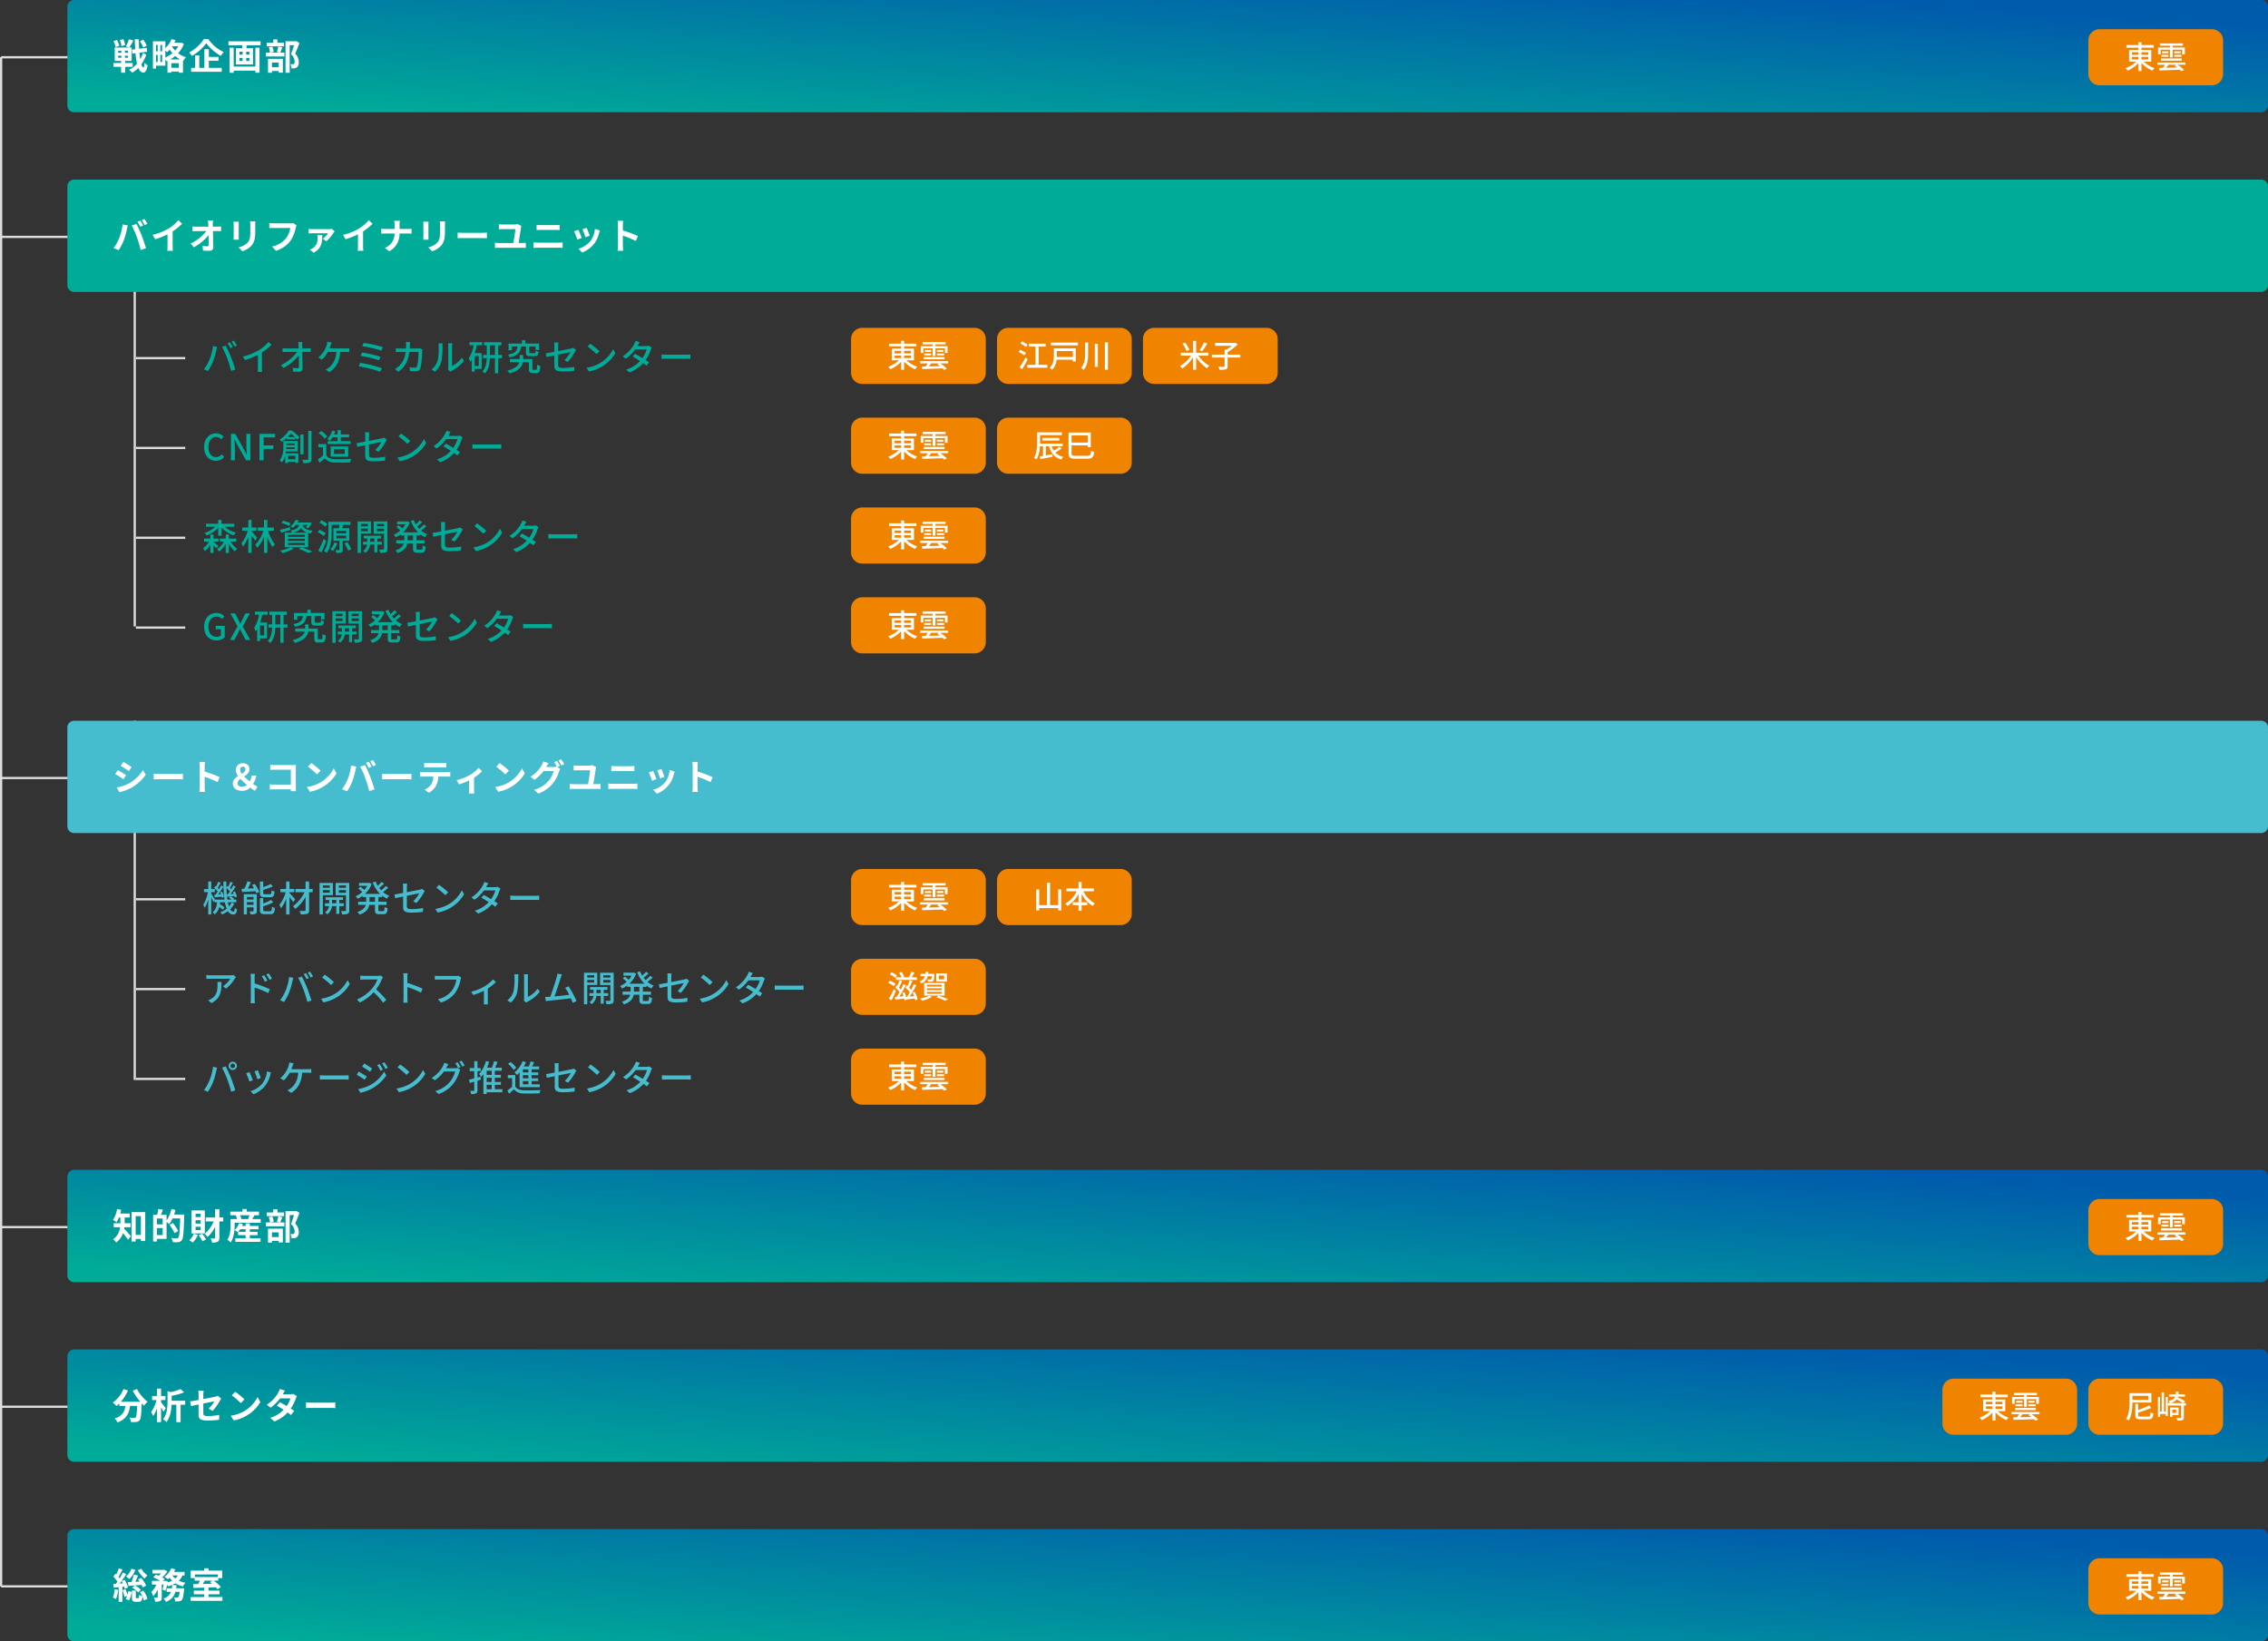 <svg xmlns="http://www.w3.org/2000/svg" xmlns:xlink="http://www.w3.org/1999/xlink" width="1010" height="731" viewBox="0 0 1010 731">
  <rect x="0" y="0" width="1010" height="731" fill="#333333" stroke="none"/>
  <defs>
    <linearGradient id="linear-gradient" x1="0.013" y1="0.885" x2="0.941" y2="0.168" gradientUnits="objectBoundingBox">
      <stop offset="0" stop-color="#00ac97"/>
      <stop offset="1" stop-color="#005bac"/>
    </linearGradient>
  </defs>
  <g id="グループ_290" data-name="グループ 290" transform="translate(-10815 -4542)">
    <path id="パス_772" data-name="パス 772" d="M0,0V681" transform="translate(10815.5 4567.5)" fill="none" stroke="#ddd" stroke-width="1"/>
    <path id="パス_766" data-name="パス 766" d="M0,0H30" transform="translate(10815.5 4567.5)" fill="none" stroke="#ddd" stroke-width="1"/>
    <path id="パス_767" data-name="パス 767" d="M0,0H30" transform="translate(10815.5 5088.5)" fill="none" stroke="#ddd" stroke-width="1"/>
    <path id="パス_768" data-name="パス 768" d="M0,0H30" transform="translate(10815.5 5248.5)" fill="none" stroke="#ddd" stroke-width="1"/>
    <path id="パス_769" data-name="パス 769" d="M0,0H30" transform="translate(10815.5 5168.5)" fill="none" stroke="#ddd" stroke-width="1"/>
    <path id="パス_770" data-name="パス 770" d="M0,0H30" transform="translate(10815.5 4647.5)" fill="none" stroke="#ddd" stroke-width="1"/>
    <path id="パス_771" data-name="パス 771" d="M0,0H30" transform="translate(10815.5 4888.5)" fill="none" stroke="#ddd" stroke-width="1"/>
    <path id="パス_764" data-name="パス 764" d="M0,0V199" transform="translate(10875 4622)" fill="none" stroke="#ddd" stroke-width="1"/>
    <path id="パス_765" data-name="パス 765" d="M0,0V160" transform="translate(10875 4863)" fill="none" stroke="#ddd" stroke-width="1"/>
    <path id="パス_738" data-name="パス 738" d="M3,0H977a3,3,0,0,1,3,3V47a3,3,0,0,1-3,3H3a3,3,0,0,1-3-3V3A3,3,0,0,1,3,0Z" transform="translate(10845 4542)" fill="url(#linear-gradient)"/>
    <path id="パス_709" data-name="パス 709" d="M3,0H977a3,3,0,0,1,3,3V47a3,3,0,0,1-3,3H3a3,3,0,0,1-3-3V3A3,3,0,0,1,3,0Z" transform="translate(10845 5063)" fill="url(#linear-gradient)"/>
    <path id="パス_710" data-name="パス 710" d="M3,0H977a3,3,0,0,1,3,3V47a3,3,0,0,1-3,3H3a3,3,0,0,1-3-3V3A3,3,0,0,1,3,0Z" transform="translate(10845 5223)" fill="url(#linear-gradient)"/>
    <path id="パス_711" data-name="パス 711" d="M3,0H977a3,3,0,0,1,3,3V47a3,3,0,0,1-3,3H3a3,3,0,0,1-3-3V3A3,3,0,0,1,3,0Z" transform="translate(10845 5143)" fill="url(#linear-gradient)"/>
    <path id="パス_721" data-name="パス 721" d="M3,0H977a3,3,0,0,1,3,3V47a3,3,0,0,1-3,3H3a3,3,0,0,1-3-3V3A3,3,0,0,1,3,0Z" transform="translate(10845 4622)" fill="#00ac97"/>
    <path id="パス_714" data-name="パス 714" d="M3,0H977a3,3,0,0,1,3,3V47a3,3,0,0,1-3,3H3a3,3,0,0,1-3-3V3A3,3,0,0,1,3,0Z" transform="translate(10845 4863)" fill="#45bdcf"/>
    <path id="パス_754" data-name="パス 754" d="M15.344-10.656a11.687,11.687,0,0,0-1.6-2.7L12.3-12.6A12.336,12.336,0,0,1,13.8-9.82Zm-9.6-.224a13.182,13.182,0,0,0-.784-2.656l-1.568.352a12.692,12.692,0,0,1,.672,2.752Zm-2.592.3A10.321,10.321,0,0,0,2.08-13.2l-1.552.5A10.836,10.836,0,0,1,1.5-10.016ZM2.624-6.192H4.048v.912H2.624Zm0-2.24H4.048V-7.5H2.624ZM6.992-7.5H5.632v-.928h1.36Zm0,2.224H5.632v-.912h1.36ZM9.056-1.248v-1.68H5.744v-.944h2.88V-9.824H7.584a33.007,33.007,0,0,0,1.792-3.152L7.408-13.5a15.357,15.357,0,0,1-1.344,3.2l1.456.48H1.088v5.952H3.936v.944H.528v1.68H3.936v2.62H5.744V-1.248ZM13.7-7.472a14.25,14.25,0,0,1-1.248,2.816C12.3-5.5,12.192-6.48,12.1-7.52l3.44-.432-.2-1.748-3.376.416c-.08-1.328-.128-2.736-.144-4.208H10.016c.048,1.568.1,3.04.176,4.416L8.768-8.9,8.96-7.14l1.376-.176a31.967,31.967,0,0,0,.672,4.672A10.5,10.5,0,0,1,7.472.064,6.8,6.8,0,0,1,8.848,1.392,11.555,11.555,0,0,0,11.6-.736c.544,1.3,1.28,2.032,2.24,2.064.672.032,1.472-.592,1.888-3.28a5.793,5.793,0,0,1-1.36-1.088c-.1,1.376-.256,2.112-.528,2.112-.336-.032-.64-.544-.9-1.424a15.847,15.847,0,0,0,2.192-4.3ZM25.84-4.528a15.871,15.871,0,0,0,2.192-1.536,11.943,11.943,0,0,0,2.192,1.536ZM26.34-.8V-2.864h3.28V-.8Zm-2.7-7.728a8.37,8.37,0,0,1,.768.8,10.333,10.333,0,0,0,1.184-1.184,13.144,13.144,0,0,0,1.184,1.584A12.772,12.772,0,0,1,23.64-5.392ZM21.408-3.376v-3.2h.8v3.2Zm-1.936-3.2h.752v3.2h-.752Zm.752-4.4v2.832h-.752v-2.832Zm1.984,2.832h-.8v-2.832h.8Zm7.2-2.24A10.64,10.64,0,0,1,28-8.48a10.431,10.431,0,0,1-1.376-1.776l.1-.128Zm1.232-1.664-.32.08H27.648a10.058,10.058,0,0,0,.512-1.12l-1.792-.5a10.57,10.57,0,0,1-2.736,4v-3.024H18.1V-.432h1.376V-1.744h4.16V-4.528a8.071,8.071,0,0,1,.544.832l.4-.176V1.36h1.76V.86h3.28v.5h1.856v-5.3l.112.048a9.169,9.169,0,0,1,1.216-1.6A11.184,11.184,0,0,1,29.328-7.3a12.463,12.463,0,0,0,2.56-4.144Zm10.144-1.568a17.642,17.642,0,0,1-6.544,6,8.017,8.017,0,0,1,1.2,1.536,19.823,19.823,0,0,0,6.4-5.664A21.417,21.417,0,0,0,48.368-6.1a10.376,10.376,0,0,1,1.28-1.712,17.011,17.011,0,0,1-6.912-5.808Zm2.224,9.648H47.3v-1.68H43.008V-9.072h-2v8.3H38.736V-6.32H36.864V-.768H35.12V.96H48.736V-.768H43.008Zm20.72,2.624H54.064V-9.76H52.208V1.392h1.856V.448h9.664v.928h1.84V-9.76h-1.84ZM61.04-6.64H59.648V-7.984H61.04Zm0,2.8H59.648V-5.2H61.04ZM56.624-5.2h1.392v1.36H56.624Zm0-2.784h1.392V-6.64H56.624Zm-4.9-4.608v1.776h6.144v1.28h-2.8v7.248h7.616V-9.536H59.776v-1.28h6.272v-1.776Zm24.752.576h-2.94V-13.44H71.7v1.424H68.768v1.648H76.48ZM74.1-3.152V-1.04h-3V-3.152Zm-4.752,4.56H71.1v-.8h3v.736h1.856V-4.8H69.344Zm4.6-11.728A16.754,16.754,0,0,1,73.3-7.9l1.36.336H70.4l1.5-.352a8.056,8.056,0,0,0-.656-2.336l-1.552.32a10.092,10.092,0,0,1,.56,2.368h-1.82V-5.84h8.224V-7.568H74.8c.272-.608.592-1.488.944-2.368Zm8-2.4-.288.08H77.152V1.392h1.856v-12.24h1.936c-.384,1.216-.9,2.848-1.36,3.984A4.6,4.6,0,0,1,81.216-3.6c0,.544-.1.912-.384,1.088a1.616,1.616,0,0,1-.592.128,6.047,6.047,0,0,1-.9-.032A4.362,4.362,0,0,1,79.8-.544a8.277,8.277,0,0,0,1.28-.032,2.691,2.691,0,0,0,1.088-.4A2.713,2.713,0,0,0,83.04-3.36a5.108,5.108,0,0,0-1.6-3.74c.64-1.36,1.344-3.2,1.9-4.752Z" transform="translate(10865 4573)" fill="#fff"/>
    <path id="パス_755" data-name="パス 755" d="M8.144-5.44V-7.232H5.52V-9.776H7.776v-1.76H3.552c.16-.544.288-1.088.4-1.648l-1.824-.368A11.919,11.919,0,0,1,.336-8.736a10.7,10.7,0,0,1,1.536,1.1A11.16,11.16,0,0,0,2.96-9.776H3.6v2.544H.64V-5.44H3.472A7.474,7.474,0,0,1,.4-.1,7.235,7.235,0,0,1,1.76,1.34,8.542,8.542,0,0,0,4.784-2.848C5.568-1.872,6.48-.672,7.008.16l1.28-1.6C7.84-1.968,6.112-3.968,5.28-4.784c.048-.208.08-.432.112-.656Zm2.272,3.424v-8.368h2.32v8.368Zm-1.84-10.16V.928h1.84V-.224h2.32V.688h1.936V-12.176ZM19.9-1.936V-5.072h2.544v3.136ZM22.448-6.72H19.9V-9.312h2.544Zm5.072-4.368a18.57,18.57,0,0,0,.624-2.032l-1.808-.416a16.549,16.549,0,0,1-2.16,5.152v-2.592H21.7c.272-.688.56-1.488.832-2.288l-2.08-.288a17.161,17.161,0,0,1-.464,2.576H18.176V.912H19.9V-.256h4.272V-7.728a11.884,11.884,0,0,1,1.232.9A13.8,13.8,0,0,0,26.816-9.36H30.24c-.176,5.648-.384,8.048-.848,8.56a.853.853,0,0,1-.7.272c-.416,0-1.36,0-2.384-.1a4.483,4.483,0,0,1,.624,1.856A17.935,17.935,0,0,0,29.44,1.2,2.135,2.135,0,0,0,30.976.32c.656-.848.832-3.392,1.04-10.544.016-.224.016-.864.016-.864Zm1.856,7.3A38.615,38.615,0,0,0,27.024-7.34l-1.488.84A34.237,34.237,0,0,1,27.76-2.8Zm9.984-6.18H37.088v-1.456H39.36Zm0,2.9H37.088V-8.56H39.36Zm0,2.9H37.088v-1.5H39.36Zm1.856-8.752H35.3V-2.656h5.92ZM36.288-2.52a7.145,7.145,0,0,1-2,2.864,9.575,9.575,0,0,1,1.52,1.072A9.95,9.95,0,0,0,38.1-2.08Zm2.16.64a12.616,12.616,0,0,1,1.7,2.7l1.6-.82a11.664,11.664,0,0,0-1.76-2.56Zm10.96-7.9H47.68V-13.5H45.808v3.712H41.632v1.76h3.52a14.083,14.083,0,0,1-4.016,5.52,8.964,8.964,0,0,1,1.3,1.392,15.569,15.569,0,0,0,3.376-4.528v4.88c0,.24-.1.32-.336.336-.24,0-.944,0-1.68-.032a7.015,7.015,0,0,1,.64,1.872,5.382,5.382,0,0,0,2.512-.4c.544-.3.736-.816.736-1.776V-8.032h1.728Zm6.656,6.42a9.407,9.407,0,0,0,.912-1.2h2.416v1.2Zm5.2,1.456h3.424V-3.36H61.264v-1.2h3.888V-6.016H61.264V-7.2H59.392v1.184H57.776c.128-.288.256-.576.352-.864l-1.68-.384a7.53,7.53,0,0,1-2.016,3.12,8.368,8.368,0,0,1,1.5.912l.112-.112V-1.9h3.344V-.5H54.8V1.072H66.016V-.5H61.264Zm-.192-8.864A13.618,13.618,0,0,1,60.5-9.152l.288.08h-3.76L57.5-9.2a7.153,7.153,0,0,0-.592-1.568Zm1.248,1.7c.3-.48.656-1.088,1.024-1.7h1.984v-1.616H59.872v-1.168h-1.9v1.168H52.56v1.616h2.768l-.352.1a8.181,8.181,0,0,1,.608,1.6h-2.9V-6.5c0,1.9-.128,4.688-1.44,6.64a7.55,7.55,0,0,1,1.472,1.2c1.5-2.192,1.792-5.584,1.792-7.824v-.96h11.6V-9.072Zm14.16-2.944H73.536V-13.44H71.7v1.424H68.768v1.648H76.48ZM74.1-3.152V-1.04h-3V-3.152Zm-4.752,4.56H71.1v-.8h3v.736h1.856V-4.8H69.344Zm4.6-11.728A16.754,16.754,0,0,1,73.3-7.9l1.36.336H70.4l1.5-.352a8.056,8.056,0,0,0-.656-2.336l-1.552.32a10.092,10.092,0,0,1,.56,2.368h-1.82V-5.84h8.224V-7.568H74.8c.272-.608.592-1.488.944-2.368Zm8-2.4-.288.08H77.152V1.392h1.856v-12.24h1.936c-.384,1.216-.9,2.848-1.36,3.984A4.6,4.6,0,0,1,81.216-3.6c0,.544-.1.912-.384,1.088a1.616,1.616,0,0,1-.592.128,6.047,6.047,0,0,1-.9-.032A4.362,4.362,0,0,1,79.8-.544a8.277,8.277,0,0,0,1.28-.032,2.691,2.691,0,0,0,1.088-.4A2.713,2.713,0,0,0,83.04-3.36a5.108,5.108,0,0,0-1.6-3.74c.64-1.36,1.344-3.2,1.9-4.752Z" transform="translate(10865 5094)" fill="#fff"/>
    <path id="パス_756" data-name="パス 756" d="M11.36-12.672A16.451,16.451,0,0,0,14.352-8.96a7.613,7.613,0,0,1,1.312-1.376,11.189,11.189,0,0,1-2.752-2.992Zm3.728,6.848A16.517,16.517,0,0,0,12.88-9.312l-1.44.7c.224.3.464.64.688.992l-1.84.08c.4-.864.816-1.856,1.2-2.768l-1.9-.448A24.857,24.857,0,0,1,8.56-7.472c-.624.032-1.2.048-1.7.064L7.184-5.7c1.6-.112,3.744-.272,5.824-.448a8.517,8.517,0,0,1,.528,1.136ZM8.832-4.9A8.41,8.41,0,0,1,11.5-2.784l1.248-1.168A8.809,8.809,0,0,0,10.032-5.9ZM8.48-13.312A7.557,7.557,0,0,1,6.112-9.9,13.384,13.384,0,0,1,7.584-8.752a10.947,10.947,0,0,0,2.688-4.112ZM1.072-4.224a12.024,12.024,0,0,1-.8,3.712A9.962,9.962,0,0,1,1.648.16a14.657,14.657,0,0,0,.96-4.128ZM5.3-5.392a9.407,9.407,0,0,1,.288,1.024l1.424-.656A14.178,14.178,0,0,0,5.5-8.416l-1.344.56c.176.32.352.656.528,1.024l-1.424.1c1.008-1.28,2.1-2.848,2.976-4.192L4.7-11.648A25.665,25.665,0,0,1,3.26-9.072a7.753,7.753,0,0,0-.5-.64c.56-.912,1.232-2.144,1.792-3.232L2.92-13.552a20.978,20.978,0,0,1-1.16,2.768c-.128-.112-.24-.224-.368-.336L.464-9.856A14.645,14.645,0,0,1,2.288-7.6c-.24.352-.48.688-.72.992L.432-6.544.688-4.9l2.16-.224v6.5H4.5V-5.3ZM4.544-3.824A19.06,19.06,0,0,1,5.408-.816l1.184-.4A5.148,5.148,0,0,1,5.968.08L7.456.736A10.134,10.134,0,0,0,8.624-3.056L7.1-3.312a11.989,11.989,0,0,1-.352,1.6A23.457,23.457,0,0,0,5.9-4.24Zm7.808.912A13.3,13.3,0,0,1,13.392-1.1a4.29,4.29,0,0,1-1.472-.66c-.032,1.344-.1,1.536-.384,1.536H10.8c-.272,0-.32-.048-.32-.48v-2.96H8.752V-.688c0,1.552.288,2.064,1.744,2.064H11.76c1.056,0,1.52-.48,1.7-2.336A7.929,7.929,0,0,1,14.08.816L15.664.032a11.224,11.224,0,0,0-1.872-3.664Zm16.1-1.728c.064-.464.112-.944.16-1.424H26.7a13.355,13.355,0,0,1-.16,1.424H24.208v1.584h1.936A5.129,5.129,0,0,1,22.8-.08a5.382,5.382,0,0,1,1.1,1.472,6.392,6.392,0,0,0,4.208-4.448h1.856a4.871,4.871,0,0,1-.6,2.384.652.652,0,0,1-.512.176,13.55,13.55,0,0,1-1.376-.08,4.13,4.13,0,0,1,.512,1.76,12.225,12.225,0,0,0,1.792-.032,1.759,1.759,0,0,0,1.168-.56c.464-.512.752-1.744,1.008-4.512.032-.224.064-.72.064-.72Zm.7-5.728A4.862,4.862,0,0,1,28.1-9.008a6.274,6.274,0,0,1-1.328-1.36Zm3.04,0v-1.584h-4.72a10.727,10.727,0,0,0,.592-1.12l-1.776-.48a9.538,9.538,0,0,1-3.056,3.808,13.972,13.972,0,0,1,1.552,1.072,9.526,9.526,0,0,0,.72-.688A9.047,9.047,0,0,0,26.64-8.032a9.694,9.694,0,0,1-1.952.736l.064-.368L23.6-8.048l-.256.08h-.768l.784-.816a8.954,8.954,0,0,0-1.168-.7,11.943,11.943,0,0,0,2.336-2.64L23.312-12.9l-.288.064H17.856v1.6H21.7a9.992,9.992,0,0,1-1.008,1.008c-.432-.192-.88-.368-1.264-.512l-1.2,1.216a23.21,23.21,0,0,1,3.088,1.552H17.648V-6.3h2A10.053,10.053,0,0,1,17.376-3a10.662,10.662,0,0,1,.864,1.84,9.694,9.694,0,0,0,2-2.96V-.7c0,.192-.064.224-.256.24-.208,0-.848,0-1.44-.016a6.339,6.339,0,0,1,.544,1.808,4.719,4.719,0,0,0,2.256-.34c.56-.288.688-.8.688-1.664V-6.3h.848a20.855,20.855,0,0,1-.512,2.2l1.28.592a18.677,18.677,0,0,0,.784-2.672,6.056,6.056,0,0,1,.448.672,12.807,12.807,0,0,0,3.264-1.344,11.525,11.525,0,0,0,3.264,1.376,7.307,7.307,0,0,1,1.2-1.616,12.45,12.45,0,0,1-2.944-.944,7.86,7.86,0,0,0,1.6-2.336Zm12.32,2.336-1.024.688c.288.208.592.448.9.7l-4.112.08c.288-.464.608-.976.9-1.472Zm2.512-2.752v1.136H36.784v-1.136ZM42.848-.736V-1.968h4.928V-3.6H42.848V-4.992l3.248-.1a11.588,11.588,0,0,1,.784.9l1.488-1.04a20.238,20.238,0,0,0-3.168-2.8h2V-9.184h1.76v-3.328H42.848v-1.024H40.9v1.024H34.928v3.328h1.76v1.152h2.3c-.208.5-.464,1.024-.7,1.5L36.016-6.5l.08,1.7c1.328-.032,3.008-.08,4.8-.128V-3.6H36.3v1.632h4.6V-.736H34.88V.944H49.056V-.736Z" transform="translate(10865 5254)" fill="#fff"/>
    <path id="パス_753" data-name="パス 753" d="M9.12-12.624a27.171,27.171,0,0,0,3.344,4.912H3.824a19.19,19.19,0,0,0,3.168-5.04l-2.048-.592A13.266,13.266,0,0,1,.224-7.36,11.442,11.442,0,0,1,1.856-5.824a12.055,12.055,0,0,0,1.28-1.152v1.12h2.7C5.52-3.52,4.688-1.424,1.072-.256A6.375,6.375,0,0,1,2.336,1.5C6.48-.048,7.52-2.784,7.92-5.856h3.152c-.144,3.344-.32,4.768-.64,5.1a.742.742,0,0,1-.64.224c-.4,0-1.232-.016-2.112-.08A4.6,4.6,0,0,1,8.3,1.312a16.007,16.007,0,0,0,2.416-.048,1.931,1.931,0,0,0,1.46-.752c.56-.672.752-2.56.928-7.392v-.112c.352.368.688.72,1.024,1.024A9.114,9.114,0,0,1,15.744-7.68a18.423,18.423,0,0,1-4.752-5.7Zm14.72,7.84c-.288-.416-1.568-2.064-2.112-2.688V-8.48h1.936v-1.792H21.728v-3.28H19.9v3.28H17.728V-8.48H19.7a15.193,15.193,0,0,1-2.4,5.344,9.244,9.244,0,0,1,.9,1.776,13.763,13.763,0,0,0,1.7-3.472V1.376h1.824V-5.2c.416.7.816,1.424,1.04,1.92Zm8.624-3.392H26.448v-2.208a26.491,26.491,0,0,0,5.536-1.52l-1.616-1.488A20.975,20.975,0,0,1,26.1-12.016l-1.5-.416v4.624c0,2.368-.176,5.584-1.968,7.936A4.591,4.591,0,0,1,24.1,1.36c1.712-2.176,2.208-5.3,2.32-7.744h2.112v7.76H30.42v-7.76h2.048ZM44.672-3.632a22.5,22.5,0,0,0,3.312-4.656c.144-.288.384-.64.528-.864l-1.536-1.2a5.221,5.221,0,0,1-1.136.384c-.72.16-2.96.624-5.3,1.056V-10.8a13.169,13.169,0,0,1,.144-1.824H38.3a13.412,13.412,0,0,1,.128,1.824v2.288c-1.584.288-2.992.528-3.744.624l.384,2.1c.672-.16,1.936-.416,3.36-.7V-2.12c0,1.88.532,2.76,4.18,2.76a37.608,37.608,0,0,0,4.96-.352l.064-2.16a27.489,27.489,0,0,1-5.056.528c-1.744,0-2.032-.352-2.032-1.344v-4.24c2.272-.448,4.432-.88,4.928-.976a13.9,13.9,0,0,1-2.56,3.232ZM54.736-12.16l-1.5,1.6a33.267,33.267,0,0,1,4,3.456l1.632-1.68a33.6,33.6,0,0,0-4.132-3.376Zm-2,10.656L54.08.608a17.327,17.327,0,0,0,5.936-2.256,17.014,17.014,0,0,0,5.92-5.92L64.688-9.824A15.172,15.172,0,0,1,58.864-3.6a16.491,16.491,0,0,1-6.128,2.1Zm27.856-9.712a5.08,5.08,0,0,1-1.392.176H75.92l.016-.016c.192-.336.608-1.072.992-1.632l-2.32-.72a7.079,7.079,0,0,1-.72,1.68,14.646,14.646,0,0,1-5.1,5.312l1.728,1.328A18.829,18.829,0,0,0,74.74-9.216h4.592a11.654,11.654,0,0,1-1.664,3.408c-1.072-.64-2.16-1.248-3.008-1.68L73.3-5.968c.816.464,1.9,1.12,2.992,1.824A13.53,13.53,0,0,1,70.32-.56l1.856,1.616a15.271,15.271,0,0,0,5.9-3.984,18.527,18.527,0,0,1,1.488,1.136L81.02-3.664c-.4-.288-.944-.656-1.536-1.024A18.418,18.418,0,0,0,81.7-9.072a7.526,7.526,0,0,1,.528-1.136Zm5.68,6.32c.592-.048,1.664-.08,2.576-.08H97.44c.672,0,1.488.064,1.872.08V-7.408c-.416.032-1.136.1-1.872.1H88.848c-.832,0-2-.048-2.576-.1Z" transform="translate(10865 5174)" fill="#fff"/>
    <path id="パス_739" data-name="パス 739" d="M12.48-12.768l-1.264.528a20.241,20.241,0,0,1,1.248,2.224l1.28-.56C13.44-11.168,12.88-12.176,12.48-12.768Zm1.888-.72L13.1-12.96a16.856,16.856,0,0,1,1.28,2.208l1.28-.56A25.024,25.024,0,0,0,14.368-13.488ZM3.072-4.976A19.277,19.277,0,0,1,.576-.528l2.24.944A22,22,0,0,0,5.184-4.16a40.009,40.009,0,0,0,1.36-4.816c.064-.352.24-1.136.384-1.6l-2.336-.48a23.054,23.054,0,0,1-1.52,6.08Zm7.9-.336A49.438,49.438,0,0,1,12.64.336l2.368-.768c-.448-1.584-1.3-4.144-1.872-5.584-.592-1.552-1.7-4.016-2.352-5.248l-2.128.688a44.821,44.821,0,0,1,2.32,5.264Zm15.9-2.624a26.143,26.143,0,0,0,4.24-3.44L29.4-12.928a16.887,16.887,0,0,1-4.176,3.616,24.581,24.581,0,0,1-7.28,2.9L19.1-4.464A31.282,31.282,0,0,0,24.6-6.64v5.248A17.918,17.918,0,0,1,24.5.7h2.528a11,11,0,0,1-.144-2.1Zm17.9-2.112,0-1.152a13.686,13.686,0,0,1,.1-1.616H42.592c.08.56.128,1.152.16,1.616q.024.528.048,1.152H37.5a15.316,15.316,0,0,1-1.776-.112v2.128c.56-.032,1.248-.064,1.824-.064H41.92a19.268,19.268,0,0,1-7.04,5.552L36.352-.88A22,22,0,0,0,42.88-6.288c.032,1.648.032,3.248.032,4.32,0,.464-.16.672-.56.672a13.59,13.59,0,0,1-2.128-.192L40.4.592c.912.064,1.808.1,2.784.1C44.4.688,44.992.1,44.976-.928c-.032-2.16-.1-4.832-.144-7.168H46.9c.432,0,1.04.032,1.552.048v-2.128a12.369,12.369,0,0,1-1.664.128ZM54-12.272a10.881,10.881,0,0,1,.064,1.216v5.392c0,.48-.064,1.1-.08,1.408h2.368c-.032-.368-.048-.992-.048-1.392v-5.408c0-.512.016-.864.048-1.216Zm7.36-.144a11.286,11.286,0,0,1,.1,1.6v3.04c0,2.5-.208,3.7-1.3,4.9A7.488,7.488,0,0,1,56.24-.864L57.92.9a9.3,9.3,0,0,0,3.888-2.32c1.184-1.312,1.856-2.784,1.856-6.224v-3.168c0-.64.032-1.152.064-1.6Zm19.136.752a5.363,5.363,0,0,1-1.264.128H71.84c-.528,0-1.44-.08-1.92-.128v2.256c.416-.032,1.184-.064,1.9-.064h7.46A10.128,10.128,0,0,1,77.408-4.96a10.554,10.554,0,0,1-6.272,3.744L72.88.7a12.8,12.8,0,0,0,6.432-4.416,16.443,16.443,0,0,0,2.4-5.824,6.515,6.515,0,0,1,.352-1.12ZM91.328-6.3a6.358,6.358,0,0,1,.112,1.136c0,2.016-.336,3.44-2.144,4.672A5.716,5.716,0,0,1,88,.192l1.7,1.36C93.44-.5,93.44-3.312,93.536-6.3ZM97.84-9.056a6.412,6.412,0,0,1-1.3.112H89.12a11.306,11.306,0,0,1-1.664-.128v2.064a15.378,15.378,0,0,1,1.664-.1h6.944a9.016,9.016,0,0,1-2.3,2.432l1.6,1.12a18.136,18.136,0,0,0,3.184-3.792,5.124,5.124,0,0,1,.48-.64Zm13.84,1.12a26.143,26.143,0,0,0,4.24-3.44l-1.712-1.552a16.887,16.887,0,0,1-4.176,3.616,24.581,24.581,0,0,1-7.28,2.9L103.9-4.464a31.282,31.282,0,0,0,5.5-2.176v5.248A17.923,17.923,0,0,1,109.3.7h2.528a11,11,0,0,1-.144-2.1Zm16.256-1.088v-1.744a12.481,12.481,0,0,1,.128-1.888H125.52a8,8,0,0,1,.208,1.872v1.76h-4.16c-.64,0-1.3-.064-1.776-.112v2.208c.5-.032,1.136-.08,1.84-.08h4.08a6.832,6.832,0,0,1-4.336,6.432L123.36.9A8.594,8.594,0,0,0,127.92-7h3.6c.64,0,1.424.048,1.76.064V-9.12c-.336.032-1.008.1-1.744.1Zm10.544-3.248a10.881,10.881,0,0,1,.064,1.216v5.392c0,.48-.064,1.1-.08,1.408h2.368c-.032-.368-.048-.992-.048-1.392v-5.408c0-.512.016-.864.048-1.216Zm7.36-.144a11.286,11.286,0,0,1,.1,1.6v3.04c0,2.5-.208,3.7-1.3,4.9A7.488,7.488,0,0,1,140.72-.86L142.4.9a9.3,9.3,0,0,0,3.888-2.32c1.184-1.312,1.856-2.784,1.856-6.224v-3.168c0-.64.032-1.152.064-1.6Zm7.952,7.52c.592-.048,1.664-.08,2.576-.08h8.592c.672,0,1.488.064,1.872.08V-7.408c-.416.032-1.136.1-1.872.1h-8.592c-.832,0-2-.048-2.576-.1Zm27.152,2.128c.3-1.792.88-5.44,1.072-6.9a6.9,6.9,0,0,1,.16-.72l-1.664-.832a5.752,5.752,0,0,1-1.488.208h-5.056a16.283,16.283,0,0,1-1.792-.128v2.26c.576-.048,1.168-.064,1.808-.064h5.52c-.032,1.04-.592,4.432-.9,6.176H172a10.744,10.744,0,0,1-1.584-.128v2.32A13.813,13.813,0,0,1,172-.656h10.672a12.406,12.406,0,0,1,1.488.08V-2.9a12.309,12.309,0,0,1-1.488.128Zm6.672,2.176c.592-.048,1.376-.1,2-.1H198.8a17.379,17.379,0,0,1,1.76.1V-3.04a16.243,16.243,0,0,1-1.76.112h-9.184c-.624,0-1.376-.064-2-.112Zm1.344-7.952c.544-.032,1.28-.064,1.888-.064h6.608c.56,0,1.312.048,1.776.064v-2.32c-.448.048-1.136.1-1.776.1h-6.624a17.649,17.649,0,0,1-1.872-.1Zm22.32-.976-1.9.624a26.647,26.647,0,0,1,1.3,3.552l1.92-.672C212.368-6.752,211.584-8.832,211.28-9.52Zm3.648.448A10.783,10.783,0,0,1,212.9-3.584,10.766,10.766,0,0,1,207.584-.24l1.68,1.712a12.5,12.5,0,0,0,5.36-3.968A12.9,12.9,0,0,0,216.8-7.184c.1-.32.192-.656.384-1.168Zm-7.36.4-1.92.688a32.318,32.318,0,0,1,1.456,3.7l1.952-.736c-.32-.9-1.088-2.836-1.488-3.652Zm26.5,2.784a52.256,52.256,0,0,0-6.688-2.48V-10.72a17.4,17.4,0,0,1,.144-1.936h-2.5a11.158,11.158,0,0,1,.16,1.936v9.184a17.121,17.121,0,0,1-.16,2.224h2.5c-.064-.64-.144-1.76-.144-2.224V-6.064a46.215,46.215,0,0,1,5.776,2.384Z" transform="translate(10865 4653)" fill="#fff"/>
    <path id="パス_740" data-name="パス 740" d="M4.944-12.672l-1.168,1.76c1.056.592,2.72,1.68,3.616,2.3l1.2-1.776C7.76-10.96,6-12.08,4.944-12.672ZM1.968-1.312,3.168.8A19.469,19.469,0,0,0,8.512-1.184,19.319,19.319,0,0,0,14.88-6.928L13.648-9.1a16.31,16.31,0,0,1-6.224,6A17.755,17.755,0,0,1,1.968-1.312ZM2.48-9.024,1.312-7.248A41.788,41.788,0,0,1,4.96-4.976L6.128-6.768C5.312-7.344,3.552-8.448,2.48-9.024ZM18.432-4.9c.592-.048,1.664-.08,2.576-.08H29.6c.672,0,1.488.064,1.872.08V-7.408c-.416.032-1.136.1-1.872.1H21.008c-.832,0-2-.048-2.576-.1Zm29.392-.992a52.257,52.257,0,0,0-6.688-2.48V-10.72a17.4,17.4,0,0,1,.144-1.936h-2.5a11.159,11.159,0,0,1,.16,1.936v9.184A17.122,17.122,0,0,1,38.78.688h2.5c-.064-.64-.144-1.76-.144-2.224V-6.064A46.214,46.214,0,0,1,46.912-3.68Zm7.952,2.72a2.532,2.532,0,0,1,1.3-1.936,32.546,32.546,0,0,0,2.864,2.64,2.992,2.992,0,0,1-1.952.864c-1.288,0-2.212-.524-2.212-1.564ZM56.928-9.14c0-.9.48-1.392,1.248-1.392A1.052,1.052,0,0,1,59-10.2a1.052,1.052,0,0,1,.28.839c0,.848-.7,1.44-1.6,2a3.132,3.132,0,0,1-.748-1.772Zm7.7,7.5A21.39,21.39,0,0,1,62.7-2.864a10.906,10.906,0,0,0,1.472-3.744H62.1a6.808,6.808,0,0,1-.88,2.576,26.685,26.685,0,0,1-2.5-2.144c1.216-.784,2.352-1.712,2.352-3.264,0-1.648-1.152-2.64-2.96-2.64a2.9,2.9,0,0,0-2.209.828,2.9,2.9,0,0,0-.863,2.2,4.759,4.759,0,0,0,.992,2.672C54.8-5.6,53.68-4.672,53.68-3.1c0,1.936,1.424,3.3,4.1,3.3a4.951,4.951,0,0,0,3.648-1.424A15.028,15.028,0,0,0,63.584.192ZM81.808.352c-.032-.48-.064-1.328-.064-1.888V-9.824c0-.464.032-1.1.048-1.472-.272.016-.944.032-1.408.032H72.336a19.848,19.848,0,0,1-1.984-.1V-9.14c.448-.032,1.312-.064,1.984-.064H79.52V-2.58H72.144c-.72,0-1.44-.048-2-.1v2.3c.528-.048,1.44-.1,2.064-.1h7.3c0,.3,0,.576-.016.832ZM88.656-12.16l-1.5,1.6a33.268,33.268,0,0,1,4,3.456l1.632-1.68a33.6,33.6,0,0,0-4.132-3.376Zm-2,10.656L88,.608a17.328,17.328,0,0,0,5.936-2.256,17.014,17.014,0,0,0,5.92-5.92L98.608-9.824A15.172,15.172,0,0,1,92.784-3.6a16.491,16.491,0,0,1-6.128,2.1ZM114.24-12.768l-1.264.528a20.239,20.239,0,0,1,1.248,2.224l1.28-.56C115.2-11.168,114.64-12.176,114.24-12.768Zm1.888-.72-1.264.528a16.856,16.856,0,0,1,1.28,2.208l1.28-.56a25.025,25.025,0,0,0-1.3-2.176Zm-11.3,8.512a19.277,19.277,0,0,1-2.5,4.448l2.24.944a22,22,0,0,0,2.368-4.576,40.008,40.008,0,0,0,1.36-4.816c.064-.352.24-1.136.384-1.6l-2.336-.48a23.054,23.054,0,0,1-1.512,6.08Zm7.9-.336A49.436,49.436,0,0,1,114.4.336l2.368-.768c-.448-1.584-1.3-4.144-1.872-5.584-.592-1.552-1.7-4.016-2.352-5.248l-2.128.688a44.821,44.821,0,0,1,2.32,5.264Zm7.456.416c.592-.048,1.664-.08,2.576-.08h8.592c.672,0,1.488.064,1.872.08V-7.408c-.416.032-1.136.1-1.872.1H122.76c-.832,0-2-.048-2.576-.1Zm26.848-5.376c.56,0,1.168.032,1.728.064v-2.064a12.535,12.535,0,0,1-1.728.112H140.6a11.921,11.921,0,0,1-1.7-.112v2.064c.48-.032,1.152-.064,1.712-.064ZM138.576-8.08a14.857,14.857,0,0,1-1.536-.1v2.1c.448-.032,1.072-.064,1.536-.064h4.4a6.876,6.876,0,0,1-.992,3.536,6.646,6.646,0,0,1-2.9,2.288l1.872,1.36a7.677,7.677,0,0,0,3.216-3.072A10.151,10.151,0,0,0,145.2-6.144h3.856c.448,0,1.056.016,1.456.048v-2.08a12.312,12.312,0,0,1-1.456.1ZM163.1-10.032A15.926,15.926,0,0,1,158.992-6.7a21.368,21.368,0,0,1-5.648,2.16l1.072,1.856a29.971,29.971,0,0,0,4.512-1.744V-.32a16.725,16.725,0,0,1-.08,1.728h2.368A8.909,8.909,0,0,1,161.1-.32V-5.648a19.964,19.964,0,0,0,3.6-2.9Zm9.4-2.128-1.5,1.6A33.267,33.267,0,0,1,175-7.1l1.632-1.68A33.6,33.6,0,0,0,172.5-12.16Zm-2,10.66L171.84.608a17.328,17.328,0,0,0,5.936-2.256,17.014,17.014,0,0,0,5.92-5.92l-1.248-2.256A15.172,15.172,0,0,1,176.624-3.6,16.491,16.491,0,0,1,170.5-1.5Zm28.832-9.408a23.431,23.431,0,0,0-1.264-2.192l-1.264.512a18.548,18.548,0,0,1,1.168,2.064l-.112-.064a5.04,5.04,0,0,1-1.392.192h-3.216l.048-.08c.192-.352.608-1.072.992-1.632l-2.352-.768a7,7,0,0,1-.72,1.68,13.69,13.69,0,0,1-4.992,5.136l1.792,1.344a17.566,17.566,0,0,0,4.032-3.872h4.512a11.319,11.319,0,0,1-2.272,4.352A12.8,12.8,0,0,1,187.84-.272l1.888,1.7A14.9,14.9,0,0,0,196.176-3.1a16.148,16.148,0,0,0,2.8-5.344A6.778,6.778,0,0,1,199.5-9.58l-1.36-.832Zm-.64-2.4a15.227,15.227,0,0,1,1.28,2.208l1.28-.544a22.84,22.84,0,0,0-1.3-2.176Zm15.532,10.54c.3-1.792.88-5.44,1.072-6.9a6.9,6.9,0,0,1,.16-.72l-1.664-.832a5.752,5.752,0,0,1-1.488.208h-5.056a16.284,16.284,0,0,1-1.792-.128v2.26c.576-.048,1.168-.064,1.808-.064h5.52c-.032,1.04-.592,4.432-.9,6.176h-6.6A10.744,10.744,0,0,1,203.7-2.9V-.58a13.813,13.813,0,0,1,1.584-.08h10.672a12.407,12.407,0,0,1,1.488.08V-2.9a12.309,12.309,0,0,1-1.488.128ZM220.9-.592c.592-.048,1.376-.1,2-.1h9.184a17.38,17.38,0,0,1,1.76.1V-3.04a16.243,16.243,0,0,1-1.76.112H222.9c-.624,0-1.376-.064-2-.112Zm1.344-7.952c.544-.032,1.28-.064,1.888-.064h6.608c.56,0,1.312.048,1.776.064v-2.32c-.448.048-1.136.1-1.776.1h-6.624a17.649,17.649,0,0,1-1.872-.1Zm22.32-.976-1.9.624a26.645,26.645,0,0,1,1.3,3.552l1.92-.672c-.236-.736-1.02-2.816-1.324-3.5Zm3.648.448a10.783,10.783,0,0,1-2.032,5.488A10.766,10.766,0,0,1,240.864-.24l1.68,1.712A12.5,12.5,0,0,0,247.9-2.5a12.9,12.9,0,0,0,2.176-4.688c.1-.32.192-.656.384-1.168Zm-7.36.4-1.92.688a32.32,32.32,0,0,1,1.456,3.7l1.952-.736c-.324-.9-1.092-2.836-1.492-3.652Zm26.5,2.784a52.257,52.257,0,0,0-6.688-2.48V-10.72a17.4,17.4,0,0,1,.144-1.936h-2.5a11.16,11.16,0,0,1,.16,1.936v9.184A17.126,17.126,0,0,1,258.3.688h2.5c-.064-.64-.144-1.76-.144-2.224V-6.064a46.214,46.214,0,0,1,5.776,2.384Z" transform="translate(10865 4894)" fill="#fff"/>
    <path id="パス_741" data-name="パス 741" d="M12.352-12.592l-1.04.432a19.243,19.243,0,0,1,1.28,2.208l1.04-.448a20.073,20.073,0,0,0-1.28-2.192Zm1.808-.688-1.024.432a17.842,17.842,0,0,1,1.312,2.208l1.024-.464A23.117,23.117,0,0,0,14.16-13.28ZM3.312-4.88A20.9,20.9,0,0,1,.832-.5L2.576.24A23.21,23.21,0,0,0,4.928-4.224,34.109,34.109,0,0,0,6.336-9.152c.08-.352.224-.96.336-1.36L4.848-10.88a23.451,23.451,0,0,1-1.536,6Zm7.888-.5A54.581,54.581,0,0,1,12.944.192L14.768-.4c-.432-1.5-1.28-4-1.888-5.536-.64-1.616-1.712-3.936-2.352-5.136l-1.648.544A45.337,45.337,0,0,1,11.2-5.376ZM26.64-8.02a26.541,26.541,0,0,0,4.272-3.44l-1.36-1.232A17.5,17.5,0,0,1,25.376-9.1,25.127,25.127,0,0,1,18.16-6.192l.912,1.552a30.67,30.67,0,0,0,5.792-2.352v5.7A18.542,18.542,0,0,1,24.764.6h1.984a12.032,12.032,0,0,1-.108-1.9ZM44.576-9.808l-.016-1.376a8.985,8.985,0,0,1,.08-1.472H42.816a10.145,10.145,0,0,1,.144,1.472c.016.384.032.848.048,1.376H37.424a12.556,12.556,0,0,1-1.6-.112v1.7q.792-.048,1.632-.048h4.88A19.666,19.666,0,0,1,35.12-2.384l1.152,1.312a22.165,22.165,0,0,0,6.8-5.728c.032,1.936.048,3.952.048,5.152,0,.432-.16.64-.592.64a16.477,16.477,0,0,1-2.192-.176L40.464.464c.848.048,1.776.1,2.656.1,1.072,0,1.616-.512,1.616-1.44-.016-2.064-.08-5.024-.128-7.392h2.336c.4,0,.976.016,1.408.032V-9.92a12.875,12.875,0,0,1-1.488.112Zm12.16-.016c.208-.512.384-1.008.528-1.408.128-.336.3-.832.464-1.2l-1.952-.384a6.607,6.607,0,0,1-.272,1.424,11.9,11.9,0,0,1-.912,2.224,12.654,12.654,0,0,1-2.816,3.376l1.584.96A13.414,13.414,0,0,0,55.984-8.24h3.792c-.24,3.744-1.792,5.792-3.408,7.024a6.471,6.471,0,0,1-1.392.8l1.7,1.152C59.488-1.04,61.216-3.808,61.5-8.24H64c.368,0,1.024.016,1.568.048V-9.92A10.97,10.97,0,0,1,64-9.82Zm15.2-2.464L71.344-10.8a52.567,52.567,0,0,1,8.48,1.952l.656-1.568a56.163,56.163,0,0,0-8.544-1.872Zm-.72,4.256-.592,1.52a52.107,52.107,0,0,1,8.16,1.968L79.408-6.1a60,60,0,0,0-8.192-1.932Zm-.848,4.624-.64,1.568a52.658,52.658,0,0,1,9.6,2.384l.7-1.568a60.975,60.975,0,0,0-9.66-2.384Zm26.64-6.464a7.275,7.275,0,0,1-1.1.1h-3.46c.032-.5.064-1.024.08-1.568.016-.384.048-.976.08-1.344H90.736a10.2,10.2,0,0,1,.112,1.392c0,.528-.016,1.04-.048,1.52H88.224c-.624,0-1.344-.048-1.952-.1v1.664c.608-.048,1.36-.064,1.952-.064h2.432a9.945,9.945,0,0,1-2.928,6.288A8.538,8.538,0,0,1,85.888-.64L87.36.56c2.752-1.936,4.336-4.384,4.928-8.832h4.1c0,1.728-.208,5.344-.752,6.464a.846.846,0,0,1-.912.544,18.318,18.318,0,0,1-2.32-.192L92.6.224c.8.048,1.744.112,2.608.112A1.784,1.784,0,0,0,97.056-.752c.7-1.568.912-6.144.96-7.76a8.034,8.034,0,0,1,.1-.816ZM103.68.528a8.989,8.989,0,0,0,2.848-4.48,35.052,35.052,0,0,0,.5-6.832,11.972,11.972,0,0,1,.08-1.28h-1.856a4.986,4.986,0,0,1,.128,1.3,27.743,27.743,0,0,1-.464,6.384A7.527,7.527,0,0,1,102.16-.5Zm6.9,0a3.334,3.334,0,0,1,.608-.4,16.78,16.78,0,0,0,5.44-4.416l-.96-1.376a11.256,11.256,0,0,1-4.352,3.68v-8.848a9.638,9.638,0,0,1,.08-1.28H109.54a11.728,11.728,0,0,1,.1,1.28V-1.36a4.614,4.614,0,0,1-.112,1.008Zm12.64-2.544h-1.86v-4.4h1.856Zm-4.144-9.248h1.856a14.4,14.4,0,0,1-2.16,5.808,9.181,9.181,0,0,1,.592,1.68,9.529,9.529,0,0,0,.752-1.1v5.4h1.248V-.7H124.5V-7.74h-3.088a27,27,0,0,0,.928-3.52h2.4V-12.6h-5.664Zm9.1,4.352V-11.2h2.256v4.288Zm5.408,0h-1.728V-11.2h1.408v-1.392h-7.712V-11.2h1.232v4.288H125.12V-5.5h1.648c-.08,2.048-.448,4.4-1.968,5.984a7.851,7.851,0,0,1,1.136.864c1.728-1.8,2.144-4.448,2.224-6.848h2.272V1.264h1.424V-5.5h1.728Zm10.64-3.76v2.528c0,1.36.352,1.76,1.888,1.76h2.048c1.12,0,1.52-.4,1.68-1.952a3.628,3.628,0,0,1-1.312-.512C148.48-7.84,148.4-7.7,147.984-7.7H146.3c-.528,0-.608-.048-.608-.464v-2.512h2.816V-9.14h1.568V-12h-6.1v-1.44h-1.52V-12H136.48v3.008h1.488v-1.68h2.544c-.272,1.936-1.024,3.04-4.32,3.616a3.619,3.619,0,0,1,.784,1.2c3.792-.784,4.752-2.272,5.088-4.816ZM147.552-.3c-.384,0-.464-.064-.464-.528v-4.26h-4.144v-1.84h-1.488v1.84h-4.4V-3.7h4.224c-.4,1.36-1.664,2.816-5.36,3.792a7.007,7.007,0,0,1,1.008,1.216c4.288-1.168,5.584-3.136,5.92-5.008h2.688V-.82c0,1.536.4,1.968,1.776,1.968h1.552c1.216,0,1.616-.64,1.76-3.136a4.335,4.335,0,0,1-1.408-.64c-.064,2.048-.128,2.32-.528,2.32Zm15.216-3.488a22.986,22.986,0,0,0,3.3-4.656c.128-.24.32-.544.448-.736l-1.2-.928a4.35,4.35,0,0,1-.976.32c-.688.16-3.248.672-5.792,1.168v-2.224a13.751,13.751,0,0,1,.112-1.632h-1.888a10.892,10.892,0,0,1,.112,1.632V-8.3c-1.648.3-3.1.56-3.84.656l.3,1.664c.656-.144,2.016-.416,3.536-.736V-2.1c0,1.712.544,2.544,3.808,2.544A37.209,37.209,0,0,0,165.7.112l.064-1.728a25.355,25.355,0,0,1-5.024.5c-1.84,0-2.192-.352-2.192-1.408V-7.056c2.592-.528,5.184-1.04,5.552-1.12a14.977,14.977,0,0,1-2.72,3.568Zm10.08-8.128-1.168,1.248a36.373,36.373,0,0,1,4,3.392l1.264-1.3a32.4,32.4,0,0,0-4.1-3.344ZM171.2-1.216,172.272.432A17.641,17.641,0,0,0,178.4-1.952a16.49,16.49,0,0,0,5.616-5.792l-.976-1.744a15.234,15.234,0,0,1-5.552,6.032,16.625,16.625,0,0,1-6.288,2.24Zm27.728-9.824a3.725,3.725,0,0,1-1.2.176H193.84l.192-.352c.16-.32.512-.928.816-1.408l-1.824-.576a5.653,5.653,0,0,1-.608,1.44A14.4,14.4,0,0,1,187.3-6.3l1.376,1.04a17.629,17.629,0,0,0,4.208-4.16h5.088a13.288,13.288,0,0,1-1.888,3.888c-1.168-.7-2.4-1.408-3.3-1.872l-1.056,1.2c.864.48,2.1,1.232,3.28,2a13.639,13.639,0,0,1-6.16,3.792L190.3.864a15.172,15.172,0,0,0,6.1-4.144c.608.416,1.136.8,1.52,1.12l1.12-1.472c-.4-.288-.944-.64-1.536-1.024a17.146,17.146,0,0,0,2.272-4.592,8.079,8.079,0,0,1,.448-.992Zm5.68,5.872c.528-.032,1.472-.064,2.368-.064h8.7c.7,0,1.424.048,1.776.064V-7.136c-.384.032-1.008.1-1.792.1h-8.688c-.864,0-1.856-.048-2.368-.1ZM6.144,40.208a4.65,4.65,0,0,0,3.664-1.7L8.816,37.34a3.432,3.432,0,0,1-2.608,1.248c-2.08,0-3.392-1.712-3.392-4.512,0-2.768,1.408-4.464,3.44-4.464a3.132,3.132,0,0,1,2.3,1.056l1.008-1.184A4.538,4.538,0,0,0,6.224,28C3.248,28,.912,30.3.912,34.144S3.184,40.208,6.144,40.208Zm6.7-.208H14.6V34.448c0-1.28-.144-2.64-.24-3.856h.08l1.232,2.464L19.584,40h1.9V28.224h-1.76v5.488c0,1.28.144,2.7.24,3.92h-.08l-1.232-2.5-3.9-6.912h-1.9Zm12.7,0H27.4V34.928h4.36V33.376H27.408v-3.6h5.12V28.224H25.552ZM41.28,32.48v.768H37.488V32.48Zm-3.824,2.5c.016-.272.032-.544.032-.8H41.28v.8Zm4.1,2.992V39.54H38.3V37.968Zm1.056-1.92v-4.64h-6.42v2.464c0,1.808-.16,4.32-1.632,6.144a5.327,5.327,0,0,1,1.008.9,8,8,0,0,0,1.456-3.04v3.36H38.3v-.576h3.248v.48H42.86V36.88H37.248c.048-.272.08-.56.112-.832Zm-4.5-6.416a17.428,17.428,0,0,0,1.424-1.6,23.228,23.228,0,0,1,1.776,1.6Zm.528-2.88a12.071,12.071,0,0,1-4.1,3.984,4.065,4.065,0,0,1,.912,1.04,14.3,14.3,0,0,0,2.24-1.744v.64h3.792V29.8c.368.384.688.72.944,1.008l.976-1.12a35.134,35.134,0,0,0-3.424-2.928ZM45.168,28.5H43.776v8.832h1.392Zm2.112-1.6V39.4c0,.272-.128.368-.384.384-.32,0-1.248.016-2.256-.032a7.417,7.417,0,0,1,.48,1.5,7.777,7.777,0,0,0,2.848-.272c.56-.256.752-.688.752-1.568V26.9Zm13.04,2.86v1.728h-4.4v1.264H66.128V31.488H61.792V29.76h3.664V28.48H61.792v-1.9H60.32v1.9H58.784a13.653,13.653,0,0,0,.576-1.408l-1.392-.3A9.312,9.312,0,0,1,55.68,30.58a8.1,8.1,0,0,1,1.264.72,10.93,10.93,0,0,0,1.136-1.54Zm-1.584,5.28H63.52v2.128H58.736Zm6.336,3.344V33.84H57.28v4.544Zm-9.328-8.992a12.564,12.564,0,0,0-2.736-2.448l-1.1.9a12.021,12.021,0,0,1,2.672,2.528Zm-.432,3.392h-3.5V34.16H53.86v3.76a24.12,24.12,0,0,1-2.32,1.648L52.3,41.1c.832-.688,1.6-1.328,2.352-1.984a5.479,5.479,0,0,0,4.416,1.84c1.824.08,5.04.048,6.848-.032a6.778,6.778,0,0,1,.5-1.52c-2,.128-5.552.176-7.328.112-1.76-.064-3.072-.576-3.776-1.68Zm23.232,3.424a22.986,22.986,0,0,0,3.3-4.656c.128-.24.32-.544.448-.736l-1.2-.928a4.35,4.35,0,0,1-.976.32c-.688.16-3.248.672-5.792,1.168V29.152a13.744,13.744,0,0,1,.112-1.632H72.544a10.891,10.891,0,0,1,.112,1.632V31.7c-1.648.3-3.1.56-3.84.656l.3,1.664c.656-.144,2.016-.416,3.536-.736V37.9c0,1.712.544,2.544,3.808,2.544a37.209,37.209,0,0,0,5.008-.336l.064-1.728a25.355,25.355,0,0,1-5.024.5c-1.84,0-2.192-.352-2.192-1.408V32.944c2.592-.528,5.184-1.04,5.552-1.12a14.977,14.977,0,0,1-2.72,3.568Zm10.08-8.128-1.168,1.248a36.375,36.375,0,0,1,4,3.392l1.264-1.3a32.4,32.4,0,0,0-4.1-3.34Zm-1.648,10.7,1.072,1.648a17.641,17.641,0,0,0,6.128-2.384,16.49,16.49,0,0,0,5.616-5.792l-.976-1.744a15.234,15.234,0,0,1-5.552,6.032,16.625,16.625,0,0,1-6.288,2.244ZM114.7,28.96a3.725,3.725,0,0,1-1.2.176h-3.888l.192-.352c.16-.32.512-.928.816-1.408L108.8,26.8a5.653,5.653,0,0,1-.608,1.44,14.405,14.405,0,0,1-5.12,5.456l1.376,1.04a17.629,17.629,0,0,0,4.208-4.16h5.088a13.288,13.288,0,0,1-1.888,3.888c-1.168-.7-2.4-1.408-3.3-1.872l-1.056,1.2c.864.48,2.1,1.232,3.28,2a13.639,13.639,0,0,1-6.16,3.792l1.456,1.28a15.172,15.172,0,0,0,6.1-4.144c.608.416,1.136.8,1.52,1.12l1.12-1.472c-.4-.288-.944-.64-1.536-1.024a17.146,17.146,0,0,0,2.272-4.592A8.078,8.078,0,0,1,116,29.76Zm5.68,5.872c.528-.032,1.472-.064,2.368-.064h8.7c.7,0,1.424.048,1.776.064V32.864c-.384.032-1.008.1-1.792.1h-8.688c-.864,0-1.856-.048-2.368-.1ZM7.184,73.584H8.672V69.952a13.494,13.494,0,0,0,5.392,3.488,6.428,6.428,0,0,1,.96-1.216,12.794,12.794,0,0,1-4.992-2.64h4.32V68.272H8.672V66.544H7.184v1.728H1.728v1.312h4.1a12.211,12.211,0,0,1-4.752,2.784A6.393,6.393,0,0,1,2,73.5,12.814,12.814,0,0,0,7.184,70ZM5.072,76.192H7.3V74.88H5.072V73.072H3.68V74.88H.864v1.312H3.1a8.5,8.5,0,0,1-2.6,2.9,8.151,8.151,0,0,1,.656,1.36A8.484,8.484,0,0,0,3.68,77.52v3.744H5.072V77.872c.528.48,1.088.992,1.36,1.3l.88-1.12C6.976,77.8,5.7,76.916,5.072,76.5Zm10.128,0V74.88H11.936V73.072H10.528V74.88H7.888v1.312H9.744a8.694,8.694,0,0,1-3.1,3.328,6.065,6.065,0,0,1,.928,1.088,9.57,9.57,0,0,0,2.96-3.408v4.064H11.94V77.12a12.245,12.245,0,0,0,2.624,3.44,6.171,6.171,0,0,1,1.056-1.168,10.621,10.621,0,0,1-2.96-3.2Zm9.344-1.712c-.368-.448-2-2.336-2.512-2.816v-.32h2.176V69.936H22.032V66.56H20.576v3.376h-2.7v1.408H20.34a15.5,15.5,0,0,1-2.88,5.664,7.683,7.683,0,0,1,.784,1.424A15.384,15.384,0,0,0,20.58,74.08v7.152h1.456v-7.76c.576.784,1.232,1.728,1.568,2.288Zm7.44-3.136V69.936H29.056V66.56H27.568v3.376H24.816v1.408H27.3a15.36,15.36,0,0,1-3.632,6.272,6.74,6.74,0,0,1,.864,1.36,15.806,15.806,0,0,0,3.04-4.912v7.168H29.06V73.968a17.9,17.9,0,0,0,2.288,4.672,5.636,5.636,0,0,1,1.136-1.168,17.042,17.042,0,0,1-3.072-6.128Zm8.512.9c1.9-.448,2.96-1.12,3.568-2.1a4.738,4.738,0,0,0,2.928,2.1Zm5.264,1.84h-7.5v-.9h7.5Zm0,1.808h-7.5V74.98h7.5Zm0,1.84h-7.5V76.8h7.5Zm-2.528-8.96c-.368,1.312-1.28,2.08-3.856,2.5a3.864,3.864,0,0,1,.656.976H36.816V78.68H47.248V72.32c.368.1.784.192,1.232.272a4.172,4.172,0,0,1,.752-1.216c-3.248-.432-4.144-1.456-4.5-2.608H46.94a7.672,7.672,0,0,1-.8,1.088l1.168.368A10.111,10.111,0,0,0,48.86,67.9l-.992-.256-.224.048H42.512a8.525,8.525,0,0,0,.5-.912l-1.344-.208a6.663,6.663,0,0,1-2.368,2.8,4.324,4.324,0,0,1,1.12.72,7.657,7.657,0,0,0,1.36-1.328Zm-3.824-.7a19.729,19.729,0,0,0-3.344-1.184L35.408,67.9a22.11,22.11,0,0,1,3.344,1.3Zm-.24,1.76c-1.648.432-3.344.88-4.512,1.12l.592,1.312c1.184-.368,2.672-.8,4.064-1.264Zm.256,8.88a17.494,17.494,0,0,1-4.656,1.5,10.454,10.454,0,0,1,1.12,1.1,21.2,21.2,0,0,0,4.9-1.984Zm3.648.784a32.34,32.34,0,0,1,4.288,1.8l1.712-.7a50.533,50.533,0,0,0-4.784-1.856Zm12.7-11.136A10.431,10.431,0,0,0,53.1,66.7l-.848,1.072a11.5,11.5,0,0,1,2.624,1.76Zm-.764,4.14a11.435,11.435,0,0,0-2.688-1.552l-.832,1.1a10.264,10.264,0,0,1,2.64,1.664Zm-.9,2.608a48.913,48.913,0,0,1-2.336,5.136l1.344.8c.736-1.52,1.552-3.424,2.192-5.1Zm4.8,1.52a8.386,8.386,0,0,1-1.824,3.008,10.53,10.53,0,0,1,1.168.768,11.766,11.766,0,0,0,1.984-3.44Zm.9-3.056h4.32v1.2h-4.32Zm0-2.192h4.32v1.152h-4.32Zm5.728,4.48V70.272H62.384c.16-.48.32-1.024.5-1.552h3.184V67.376H56.256v4.352c0,2.592-.144,6.192-1.936,8.7a6.751,6.751,0,0,1,1.232.784c1.888-2.64,2.16-6.7,2.16-9.488v-3H61.2c-.064.48-.176,1.056-.272,1.552H58.48v5.584h2.7v3.888c0,.176-.064.24-.256.24s-.864.016-1.536-.016a5.625,5.625,0,0,1,.4,1.28A5.767,5.767,0,0,0,62,81.04c.48-.208.592-.576.592-1.248V75.856ZM63.392,77a14.743,14.743,0,0,1,1.664,3.216l1.36-.608a14.544,14.544,0,0,0-1.744-3.136ZM73.808,68.32v1.072H70.736V68.32Zm-3.072,3.264V70.416h3.072v1.168ZM75.2,72.672V67.216H69.264V81.264h1.472V72.672ZM74.816,76.3V74.78h1.9V76.3Zm5.216,1.232V76.3H78.048V74.78h1.664V73.6h-7.76v1.184h1.584V76.3H71.664v1.232h1.824a3.875,3.875,0,0,1-1.76,2.8,5.065,5.065,0,0,1,.96.88,5.154,5.154,0,0,0,2.1-3.68H76.72v3.44h1.328v-3.44Zm-2.176-5.92v-1.2h3.168v1.2Zm3.168-3.3v1.072H77.856V68.32Zm1.472-1.1H76.432V72.7h4.592v6.72c0,.24-.08.32-.32.336-.256,0-1.072,0-1.888-.016a4.8,4.8,0,0,1,.48,1.472,6.3,6.3,0,0,0,2.512-.272c.528-.256.688-.688.688-1.5Zm11.44,8.4H91.5V73.5h2.432Zm3.2-2.112v-.576A10.136,10.136,0,0,0,99.28,74.24a5.719,5.719,0,0,1,1.024-1.28,10.017,10.017,0,0,1-2.768-1.68,23.583,23.583,0,0,0,2.336-1.92l-1.1-.768A17.3,17.3,0,0,1,96.7,70.5c-.3-.336-.608-.688-.88-1.056a25.3,25.3,0,0,0,2.192-1.872l-1.12-.784A15.684,15.684,0,0,1,95.184,68.5a12.145,12.145,0,0,1-.928-1.888L92.944,67a14.379,14.379,0,0,0,3.248,5.1h-6.7a11.026,11.026,0,0,0,2.976-4.464l-.976-.464-.272.048H86.848v1.3H90.5a10.133,10.133,0,0,1-1.28,1.824,14.043,14.043,0,0,0-1.76-1.392l-.928.784a16.811,16.811,0,0,1,1.76,1.536,10.983,10.983,0,0,1-2.976,1.888,5.015,5.015,0,0,1,.9,1.12,12.652,12.652,0,0,0,2.272-1.344V73.5H90.04v2.112H86.464v1.376h3.392c-.336,1.2-1.28,2.352-3.744,3.168a5.045,5.045,0,0,1,.944,1.168c3.024-1.04,4.032-2.64,4.336-4.336h2.544V79.18c0,1.52.368,1.952,1.872,1.952H97.76c1.248,0,1.664-.592,1.792-2.656a4.087,4.087,0,0,1-1.328-.576c-.064,1.584-.144,1.9-.608,1.9H96.064c-.512,0-.592-.08-.592-.624V76.992h3.616V75.616H95.472V73.5Zm15.232,2.7a22.987,22.987,0,0,0,3.3-4.656c.128-.24.32-.544.448-.736l-1.2-.928a4.35,4.35,0,0,1-.976.32c-.688.16-3.248.672-5.792,1.168V69.152a13.741,13.741,0,0,1,.112-1.632h-1.888a10.891,10.891,0,0,1,.112,1.632V71.7c-1.648.3-3.1.56-3.84.656l.3,1.664c.656-.144,2.016-.416,3.536-.736V77.9c0,1.712.544,2.544,3.808,2.544a37.211,37.211,0,0,0,5.008-.336l.064-1.728a25.355,25.355,0,0,1-5.024.5c-1.84,0-2.192-.352-2.192-1.408V72.944c2.592-.528,5.184-1.04,5.552-1.12a14.977,14.977,0,0,1-2.72,3.568Zm10.08-8.128L121.28,69.32a36.374,36.374,0,0,1,4,3.392l1.264-1.3a32.4,32.4,0,0,0-4.1-3.332Zm-1.648,10.7,1.072,1.648A17.641,17.641,0,0,0,128,78.048a16.49,16.49,0,0,0,5.616-5.792l-.976-1.744a15.234,15.234,0,0,1-5.552,6.032,16.625,16.625,0,0,1-6.288,2.24Zm27.728-9.824a3.726,3.726,0,0,1-1.2.176H143.44l.192-.352c.16-.32.512-.928.816-1.408l-1.824-.576a5.653,5.653,0,0,1-.608,1.44A14.4,14.4,0,0,1,136.9,73.7l1.376,1.04a17.629,17.629,0,0,0,4.208-4.16h5.088a13.287,13.287,0,0,1-1.888,3.888c-1.168-.7-2.4-1.408-3.3-1.872l-1.056,1.2c.864.48,2.1,1.232,3.28,2a13.639,13.639,0,0,1-6.16,3.792l1.456,1.28A15.172,15.172,0,0,0,146,76.72c.608.416,1.136.8,1.52,1.12l1.12-1.472c-.4-.288-.944-.64-1.536-1.024a17.146,17.146,0,0,0,2.272-4.592,8.076,8.076,0,0,1,.448-.992Zm5.68,5.872c.528-.032,1.472-.064,2.368-.064h8.7c.7,0,1.424.048,1.776.064V72.864c-.384.032-1.008.1-1.792.1h-8.688c-.864,0-1.856-.048-2.368-.1ZM6.352,120.208a5.29,5.29,0,0,0,3.728-1.376v-5.1H6.064v1.52H8.4v2.768a2.92,2.92,0,0,1-1.856.576c-2.432,0-3.728-1.712-3.728-4.512,0-2.768,1.456-4.464,3.648-4.464A3.185,3.185,0,0,1,8.9,110.672l1-1.184A4.7,4.7,0,0,0,6.4,108c-3.12,0-5.488,2.3-5.488,6.144S3.2,120.208,6.352,120.208Zm6.08-.208H14.4l1.5-2.928c.288-.592.576-1.2.912-1.92h.064c.368.72.672,1.328.976,1.92L19.408,120h2.064l-3.392-5.984,3.168-5.792H19.3l-1.4,2.752c-.272.544-.5,1.072-.8,1.776h-.08c-.352-.7-.608-1.232-.9-1.776l-1.42-2.752H12.64l3.168,5.7Zm15.216-2.016H25.792v-4.4h1.856ZM23.5,108.736h1.86a14.4,14.4,0,0,1-2.16,5.808,9.18,9.18,0,0,1,.592,1.68,9.529,9.529,0,0,0,.752-1.1v5.408h1.248V119.3h3.136v-7.04H25.84a27.009,27.009,0,0,0,.928-3.52h2.4V107.4H23.5Zm9.1,4.352V108.8h2.256v4.288Zm5.408,0h-1.72V108.8H37.7v-1.392H29.984V108.8h1.232v4.288H29.552V114.5H31.2c-.08,2.048-.448,4.4-1.968,5.984a7.85,7.85,0,0,1,1.136.864c1.728-1.792,2.144-4.448,2.224-6.848h2.272v6.768h1.424V114.5h1.728Zm10.64-3.76v2.528c0,1.36.352,1.76,1.888,1.76h2.048c1.12,0,1.52-.4,1.68-1.952a3.628,3.628,0,0,1-1.312-.512c-.048,1.008-.128,1.152-.544,1.152h-1.68c-.528,0-.608-.048-.608-.464v-2.512h2.816v1.536H54.5V108H48.4v-1.44H46.9V108H40.912v3.008H42.4v-1.68h2.544c-.272,1.936-1.024,3.04-4.32,3.616a3.619,3.619,0,0,1,.784,1.2c3.792-.784,4.752-2.272,5.088-4.816ZM51.984,119.7c-.384,0-.464-.064-.464-.528v-4.256H47.376v-1.84H45.888v1.84h-4.4V116.3h4.224c-.4,1.36-1.664,2.816-5.36,3.792a7.007,7.007,0,0,1,1.008,1.216c4.288-1.168,5.584-3.136,5.92-5.008h2.688v2.88c0,1.536.4,1.968,1.776,1.968H53.3c1.216,0,1.616-.64,1.76-3.136a4.335,4.335,0,0,1-1.408-.64c-.064,2.048-.128,2.32-.528,2.32ZM62.56,108.32v1.072H59.488V108.32Zm-3.072,3.264v-1.168H62.56v1.168Zm4.464,1.088v-5.456H58.016v14.048h1.472v-8.592Zm-.384,3.632v-1.52h1.9v1.52Zm5.216,1.232V116.3H66.8v-1.52h1.664V113.6H60.7v1.184h1.584v1.52H60.416v1.232H62.24a3.875,3.875,0,0,1-1.76,2.8,5.065,5.065,0,0,1,.96.88,5.154,5.154,0,0,0,2.1-3.68h1.936v3.44H66.8v-3.44Zm-2.176-5.92v-1.2h3.168v1.2Zm3.168-3.3v1.072H66.608V108.32Zm1.472-1.1H65.184V112.7h4.592v6.72c0,.24-.08.32-.32.336-.256,0-1.072,0-1.888-.016a4.8,4.8,0,0,1,.48,1.472,6.3,6.3,0,0,0,2.512-.272c.528-.256.688-.688.688-1.5Zm11.44,8.4H80.256V113.5h2.432Zm3.2-2.112v-.576a10.136,10.136,0,0,0,2.144,1.312,5.719,5.719,0,0,1,1.024-1.28,10.017,10.017,0,0,1-2.768-1.68,23.582,23.582,0,0,0,2.336-1.92l-1.1-.768a17.3,17.3,0,0,1-2.064,1.9c-.3-.336-.608-.688-.88-1.056a25.3,25.3,0,0,0,2.192-1.872l-1.12-.784a15.682,15.682,0,0,1-1.712,1.712,12.145,12.145,0,0,1-.928-1.888l-1.312.384a14.379,14.379,0,0,0,3.248,5.1h-6.7a11.026,11.026,0,0,0,2.976-4.464l-.976-.464-.272.048H75.6v1.3h3.648a10.133,10.133,0,0,1-1.28,1.824,14.044,14.044,0,0,0-1.76-1.392l-.928.784a16.81,16.81,0,0,1,1.76,1.536,10.983,10.983,0,0,1-2.976,1.888,5.015,5.015,0,0,1,.9,1.12,12.653,12.653,0,0,0,2.272-1.344v.576h1.552v2.112H75.216v1.376h3.392c-.336,1.2-1.28,2.352-3.744,3.168a5.045,5.045,0,0,1,.944,1.168c3.024-1.04,4.032-2.64,4.336-4.336h2.544v2.192c0,1.52.368,1.952,1.872,1.952h1.952c1.248,0,1.664-.592,1.792-2.656a4.087,4.087,0,0,1-1.328-.576c-.064,1.584-.144,1.9-.608,1.9H84.816c-.512,0-.592-.08-.592-.624v-2.192H87.84v-1.376H84.224V113.5Zm15.232,2.7a22.986,22.986,0,0,0,3.3-4.656c.128-.24.32-.544.448-.736l-1.2-.928a4.35,4.35,0,0,1-.976.32c-.688.16-3.248.672-5.792,1.168v-2.224a13.744,13.744,0,0,1,.112-1.632H95.12a10.892,10.892,0,0,1,.112,1.632V111.7c-1.648.3-3.1.56-3.84.656l.3,1.664c.656-.144,2.016-.416,3.536-.736V117.9c0,1.712.544,2.544,3.808,2.544a37.209,37.209,0,0,0,5.008-.336l.064-1.728a25.355,25.355,0,0,1-5.024.5c-1.84,0-2.192-.352-2.192-1.408v-4.528c2.592-.528,5.184-1.04,5.552-1.12a14.977,14.977,0,0,1-2.72,3.568Zm10.08-8.128-1.168,1.248a36.374,36.374,0,0,1,4,3.392l1.264-1.3a32.4,32.4,0,0,0-4.1-3.336Zm-1.648,10.7,1.072,1.648a17.641,17.641,0,0,0,6.128-2.384,16.49,16.49,0,0,0,5.616-5.792l-.976-1.744a15.234,15.234,0,0,1-5.552,6.032,16.625,16.625,0,0,1-6.288,2.248Zm27.728-9.824a3.725,3.725,0,0,1-1.2.176h-3.888l.192-.352c.16-.32.512-.928.816-1.408l-1.824-.576a5.654,5.654,0,0,1-.608,1.44,14.4,14.4,0,0,1-5.12,5.456l1.376,1.04a17.63,17.63,0,0,0,4.208-4.16h5.088a13.287,13.287,0,0,1-1.888,3.888c-1.168-.7-2.4-1.408-3.3-1.872l-1.056,1.2c.864.48,2.1,1.232,3.28,2a13.639,13.639,0,0,1-6.16,3.792l1.456,1.28a15.172,15.172,0,0,0,6.1-4.144c.608.416,1.136.8,1.52,1.12l1.12-1.472c-.4-.288-.944-.64-1.536-1.024a17.146,17.146,0,0,0,2.272-4.592,8.074,8.074,0,0,1,.448-.992Zm5.68,5.872c.528-.032,1.472-.064,2.368-.064h8.7c.7,0,1.424.048,1.776.064v-1.968c-.384.032-1.008.1-1.792.1h-8.688c-.864,0-1.856-.048-2.368-.1Z" transform="translate(10905 4707)" fill="#00ac97"/>
    <path id="パス_742" data-name="パス 742" d="M5.408-7.488l.208,1.136c.944-.08,1.984-.192,3.088-.32a3.931,3.931,0,0,1,.112.528l.928-.384a8.347,8.347,0,0,0-.816-2.336l-.864.3c.112.272.24.576.336.88L7.168-7.6c.784-1.056,1.648-2.416,2.336-3.568l-1.056-.5c-.24.512-.56,1.1-.912,1.712-.16-.176-.352-.384-.56-.576.4-.64.864-1.536,1.3-2.32L7.136-13.3a23.085,23.085,0,0,1-.9,2.16,3.586,3.586,0,0,0-.32-.256l-.592.816A11.069,11.069,0,0,1,6.976-9.008c-.352.544-.688,1.056-1.024,1.488Zm5.6-.208.224,1.1,1.44-.16L12-6.128a8.347,8.347,0,0,1,1.072.784H11.264a42.807,42.807,0,0,1-.416-5.168,11.628,11.628,0,0,1,1.552,1.5c-.3.464-.608.912-.9,1.28Zm2.08,3.664a7.613,7.613,0,0,1-1.12,1.76,14.559,14.559,0,0,1-.5-1.888h3.776V-5.344h-1.28l.336-.32a7.622,7.622,0,0,0-1.488-1.088c.512-.064,1.056-.112,1.616-.176a6.223,6.223,0,0,1,.16.64L15.5-6.7a8.34,8.34,0,0,0-.912-2.336l-.864.352c.128.24.24.512.352.784l-1.36.1c.736-.992,1.552-2.272,2.208-3.36l-1.056-.5c-.24.512-.56,1.1-.912,1.712a6.226,6.226,0,0,0-.56-.592c.384-.64.864-1.536,1.312-2.32L12.56-13.3a17.027,17.027,0,0,1-.9,2.144c-.112-.08-.208-.16-.32-.24l-.512.7c-.016-.88-.032-1.792-.016-2.72H9.5a60.891,60.891,0,0,0,.48,8.064H5.728C5.408-5.9,4.48-7.424,4.08-8v-.688H5.664v-1.36H4.08v-3.376H2.736v3.376H.848v1.36h1.76A18.767,18.767,0,0,1,.512-2.96,8.4,8.4,0,0,1,1.2-1.712,16.032,16.032,0,0,0,2.736-5.488V1.248H4.08V-6.3c.384.752.784,1.616.976,2.112L5.6-4.96v.8H6.672C6.512-2.4,6.1-.736,4.672.256a3.417,3.417,0,0,1,.88.976A5.607,5.607,0,0,0,7.648-2.1,14.484,14.484,0,0,1,9.168-.848l.784-1.024A15.163,15.163,0,0,0,7.9-3.376c.032-.256.064-.512.1-.784h2.176a14.487,14.487,0,0,0,.8,2.848A9.757,9.757,0,0,1,8.112.288a6.208,6.208,0,0,1,.8.96A11.779,11.779,0,0,0,11.52-.208,2.675,2.675,0,0,0,13.776,1.28c1.12,0,1.536-.512,1.76-2.3a3.444,3.444,0,0,1-.992-.656c-.08,1.344-.24,1.7-.672,1.7C13.36.016,12.9-.352,12.5-1.04a8.7,8.7,0,0,0,1.84-2.528ZM30.32-6.4c1.36,0,1.792-.528,1.952-2.528a3.835,3.835,0,0,1-1.344-.544c-.064,1.488-.16,1.744-.736,1.744H28.016c-.672,0-.784-.1-.784-.624V-9.68a35.27,35.27,0,0,0,4.288-1.552L30.56-12.3a26.377,26.377,0,0,1-3.328,1.4v-2.5H25.744v5.056c0,1.52.416,1.936,2.1,1.936ZM19.952-3.024V-4.24H22.9v1.216ZM22.9-6.512v1.136H19.952V-6.512ZM24.368-7.76H18.56V1.232h1.392v-3.12H22.9v1.52c0,.192-.048.256-.256.256-.224.016-.88.016-1.552-.016a5.716,5.716,0,0,1,.5,1.344A5.718,5.718,0,0,0,23.76.976c.464-.24.608-.624.608-1.328Zm-2.16-4.1a16.416,16.416,0,0,1,.912,1.472l-2.736.128c.448-.88.928-1.9,1.328-2.864l-1.552-.352a21.362,21.362,0,0,1-1.328,3.28c-.448.016-.848.032-1.216.048l.128,1.424c1.632-.1,3.84-.24,6.032-.368.144.336.272.64.352.9l1.328-.544a14.632,14.632,0,0,0-2-3.6ZM28.048-.18c-.7,0-.832-.1-.832-.64V-2.4A22.558,22.558,0,0,0,31.68-4.144l-.96-1.088a18.049,18.049,0,0,1-3.5,1.6V-6H25.744V-.8c0,1.488.432,1.92,2.112,1.92h2.576c1.408,0,1.824-.576,2-2.752a4.875,4.875,0,0,1-1.328-.56C31.04-.48,30.928-.176,30.3-.176ZM41.456-5.488c-.368-.432-1.9-2.144-2.528-2.752v-.416h2.1V-10.08h-2.1v-3.344h-1.5v3.344h-2.56v1.424h2.368a16.146,16.146,0,0,1-2.864,5.7,8.374,8.374,0,0,1,.784,1.44,14.774,14.774,0,0,0,2.272-4.24v7.02h1.5V-6.5a27.924,27.924,0,0,1,1.616,2.288Zm7.776-4.592H47.648v-3.328H46.08v3.328H41.552v1.424h4.064a16.941,16.941,0,0,1-5.168,6.272,6.333,6.333,0,0,1,1.072,1.2,19.117,19.117,0,0,0,4.56-5.392v5.92c0,.288-.112.384-.4.384-.288.016-1.3.016-2.256-.016a7.158,7.158,0,0,1,.528,1.52,8.241,8.241,0,0,0,2.9-.288c.576-.24.8-.656.8-1.6v-8h1.584Zm7.616-1.6v1.072H53.776V-11.68ZM53.776-8.416V-9.584h3.072v1.168ZM58.24-7.328v-5.456H52.3V1.264h1.472V-7.328ZM57.856-3.7V-5.22h1.9V-3.7Zm5.216,1.232V-3.7H61.088V-5.22h1.664V-6.4h-7.76v1.184h1.584V-3.7H54.7v1.232h1.824a3.875,3.875,0,0,1-1.76,2.8,5.065,5.065,0,0,1,.96.88,5.154,5.154,0,0,0,2.1-3.68H59.76V.976h1.328v-3.44ZM60.9-8.384v-1.2h3.168v1.2Zm3.168-3.3v1.072H60.9V-11.68Zm1.472-1.1H59.472V-7.3h4.592V-.58c0,.24-.08.32-.32.336-.256,0-1.072,0-1.888-.016a4.8,4.8,0,0,1,.48,1.472A6.3,6.3,0,0,0,64.848.944c.528-.256.688-.688.688-1.5Zm11.44,8.4H74.544V-6.5h2.432ZM80.18-6.5v-.576A10.136,10.136,0,0,0,82.32-5.76a5.719,5.719,0,0,1,1.024-1.28,10.017,10.017,0,0,1-2.768-1.68,23.58,23.58,0,0,0,2.336-1.92l-1.1-.768a17.3,17.3,0,0,1-2.064,1.9c-.3-.336-.608-.688-.88-1.056a25.3,25.3,0,0,0,2.192-1.872l-1.12-.784a15.681,15.681,0,0,1-1.716,1.72,12.145,12.145,0,0,1-.928-1.888L75.984-13a14.379,14.379,0,0,0,3.248,5.1h-6.7A11.026,11.026,0,0,0,75.5-12.368l-.976-.464-.272.048H69.888v1.3h3.648a10.133,10.133,0,0,1-1.28,1.824,14.043,14.043,0,0,0-1.76-1.392l-.928.784a16.81,16.81,0,0,1,1.76,1.536,10.983,10.983,0,0,1-2.976,1.888,5.015,5.015,0,0,1,.9,1.12A12.653,12.653,0,0,0,71.52-7.072V-6.5h1.552v2.112H69.5v1.376h3.4c-.336,1.2-1.28,2.352-3.744,3.168A5.045,5.045,0,0,1,70.1,1.328c3.024-1.04,4.032-2.64,4.336-4.336H76.98V-.816c0,1.52.368,1.952,1.872,1.952H80.8c1.248,0,1.664-.592,1.792-2.656a4.087,4.087,0,0,1-1.328-.58C81.2-.516,81.12-.2,80.656-.2H79.1c-.512,0-.592-.08-.592-.624V-3.008h3.616V-4.384H78.512V-6.5ZM95.412-3.8a22.986,22.986,0,0,0,3.3-4.656c.128-.24.32-.544.448-.736l-1.2-.928a4.35,4.35,0,0,1-.976.32c-.688.16-3.248.672-5.792,1.168v-2.224A13.744,13.744,0,0,1,91.3-12.48H89.408a10.892,10.892,0,0,1,.112,1.632V-8.3c-1.648.3-3.1.56-3.84.656l.3,1.664c.66-.148,2.02-.42,3.54-.74V-2.1c0,1.712.544,2.544,3.808,2.544A37.211,37.211,0,0,0,98.336.112L98.4-1.616a25.355,25.355,0,0,1-5.024.5c-1.84,0-2.192-.352-2.192-1.408V-7.056c2.592-.528,5.184-1.04,5.552-1.12a14.977,14.977,0,0,1-2.72,3.568Zm10.08-8.128-1.168,1.248a36.374,36.374,0,0,1,4,3.392l1.264-1.3a32.4,32.4,0,0,0-4.1-3.336Zm-1.648,10.7L104.912.432a17.641,17.641,0,0,0,6.128-2.384,16.49,16.49,0,0,0,5.616-5.792l-.976-1.744a15.234,15.234,0,0,1-5.552,6.032,16.625,16.625,0,0,1-6.288,2.24Zm27.728-9.824a3.725,3.725,0,0,1-1.2.176H126.48l.192-.352c.16-.32.512-.928.816-1.408l-1.824-.576a5.653,5.653,0,0,1-.608,1.44,14.4,14.4,0,0,1-5.12,5.456l1.376,1.04a17.629,17.629,0,0,0,4.208-4.16h5.088a13.288,13.288,0,0,1-1.888,3.888c-1.168-.7-2.4-1.408-3.3-1.872l-1.056,1.2c.864.48,2.1,1.232,3.28,2a13.639,13.639,0,0,1-6.16,3.792L122.94.856a15.172,15.172,0,0,0,6.1-4.144c.608.416,1.136.8,1.52,1.12l1.12-1.472c-.4-.288-.944-.64-1.536-1.024a17.146,17.146,0,0,0,2.272-4.592,8.079,8.079,0,0,1,.448-.992Zm5.68,5.872c.528-.032,1.472-.064,2.368-.064h8.7c.7,0,1.424.048,1.776.064v-1.96c-.384.032-1.008.1-1.792.1h-8.688c-.864,0-1.856-.048-2.368-.1ZM6.784,31.312a7.108,7.108,0,0,1,.1,1.28c0,2.656-.368,4.672-2.656,6.144a6.075,6.075,0,0,1-1.536.784l1.472,1.2c4.208-2.16,4.448-5.232,4.448-9.408Zm7.28-3.072a8.281,8.281,0,0,1-1.344.112H3.776A14.306,14.306,0,0,1,1.9,28.208v1.776c.688-.048,1.248-.1,1.872-.1H12.56A9.947,9.947,0,0,1,9.3,33.2l1.328,1.072a15.845,15.845,0,0,0,3.92-4.416c.128-.192.384-.5.528-.672Zm17.072,1.616a19.945,19.945,0,0,0-1.488-2.368l-1.072.5a15.99,15.99,0,0,1,1.472,2.4Zm-2.048.88a19.726,19.726,0,0,0-1.456-2.416l-1.072.464a14.577,14.577,0,0,1,1.408,2.448Zm-5.7-1.232c0-.576.08-1.264.128-1.792H21.552A11.428,11.428,0,0,1,21.7,29.5v9.248a16.955,16.955,0,0,1-.128,2.048H23.52c-.064-.592-.112-1.552-.112-2.048L23.392,33.8a44.711,44.711,0,0,1,6.064,2.48l.7-1.728A51.831,51.831,0,0,0,23.392,32Zm22.88-2.1-1.04.432a19.245,19.245,0,0,1,1.28,2.208l1.04-.448a20.074,20.074,0,0,0-1.276-2.188Zm1.808-.688-1.024.432a17.842,17.842,0,0,1,1.312,2.208l1.024-.464A23.117,23.117,0,0,0,48.08,26.72Zm-10.848,8.4a20.9,20.9,0,0,1-2.48,4.384l1.744.736a23.21,23.21,0,0,0,2.352-4.464,34.11,34.11,0,0,0,1.408-4.928c.08-.352.224-.96.336-1.36l-1.824-.368a23.451,23.451,0,0,1-1.532,6Zm7.888-.5a54.58,54.58,0,0,1,1.744,5.568l1.824-.592c-.432-1.5-1.28-4-1.888-5.536-.64-1.616-1.712-3.936-2.352-5.136l-1.648.544a45.336,45.336,0,0,1,2.324,5.16ZM54.6,28.072,53.44,29.328a36.376,36.376,0,0,1,4,3.392l1.264-1.3a32.4,32.4,0,0,0-4.1-3.34Zm-1.648,10.7,1.072,1.648a17.641,17.641,0,0,0,6.128-2.384,16.49,16.49,0,0,0,5.616-5.792L64.8,30.512a15.234,15.234,0,0,1-5.552,6.032,16.625,16.625,0,0,1-6.288,2.24Zm26.56-10.32a4.853,4.853,0,0,1-1.392.16H72.192a17.12,17.12,0,0,1-1.744-.112v1.82c.256-.016,1.12-.1,1.744-.1h5.872a13.164,13.164,0,0,1-2.544,4.224,17.978,17.978,0,0,1-6.576,4.688l1.3,1.344a20.477,20.477,0,0,0,6.16-4.592,34.607,34.607,0,0,1,4.224,4.672l1.424-1.248a42.529,42.529,0,0,0-4.576-4.688A21.9,21.9,0,0,0,80.1,30.06a5.523,5.523,0,0,1,.464-.832Zm18.672,5.872a55.212,55.212,0,0,0-6.768-2.56v-2.5c0-.56.064-1.264.112-1.792H89.568a11.583,11.583,0,0,1,.144,1.792v9.248a16.747,16.747,0,0,1-.128,2.048h1.968a18.748,18.748,0,0,1-.128-2.048V33.584a42.654,42.654,0,0,1,6.048,2.5Zm15.984-5.776a4.077,4.077,0,0,1-1.024.112h-7.76a14.348,14.348,0,0,1-1.728-.128v1.792c.4-.032,1.04-.064,1.728-.064h7.856a11.048,11.048,0,0,1-2,4.912A10.56,10.56,0,0,1,105,38.98l1.36,1.5a12.424,12.424,0,0,0,6.368-4.336,15.862,15.862,0,0,0,2.384-5.872,4.86,4.86,0,0,1,.288-.928Zm15.392,1.632a16.1,16.1,0,0,1-4.112,3.3,20.76,20.76,0,0,1-5.6,2.176l.848,1.472a26.477,26.477,0,0,0,4.816-1.9v4.544c0,.512-.048,1.264-.08,1.536H127.3a10.2,10.2,0,0,1-.08-1.536v-5.52a20.023,20.023,0,0,0,3.616-2.9Zm7.872,10.336a8.989,8.989,0,0,0,2.848-4.48,35.054,35.054,0,0,0,.5-6.832,11.974,11.974,0,0,1,.08-1.28h-1.856a4.987,4.987,0,0,1,.128,1.3,27.742,27.742,0,0,1-.464,6.384A7.527,7.527,0,0,1,135.92,39.5Zm6.9,0a3.333,3.333,0,0,1,.608-.4,16.78,16.78,0,0,0,5.44-4.416l-.96-1.376A11.256,11.256,0,0,1,145.072,38V29.168a9.638,9.638,0,0,1,.08-1.28H143.3a11.722,11.722,0,0,1,.1,1.28V38.64a4.615,4.615,0,0,1-.112,1.008Zm22.416-.672a46.9,46.9,0,0,0-3.52-6.576l-1.552.672a21.542,21.542,0,0,1,1.824,3.12c-1.712.224-4.416.528-6.592.72.8-2.112,2.256-6.64,2.736-8.16.224-.7.432-1.184.608-1.616l-2-.416a10.1,10.1,0,0,1-.352,1.664c-.448,1.632-1.968,6.4-2.864,8.688-.24.016-.464.016-.656.032-.48.032-1.1.032-1.6.032l.288,1.856c.48-.064,1.008-.144,1.408-.192,2.08-.192,7.2-.752,9.744-1.056.336.736.624,1.44.832,2Zm7.856-11.536V29.38h-3.072V28.32Zm-3.072,3.264V30.416h3.072v1.168Zm4.464,1.1V27.216h-5.936V41.264h1.472V32.672Zm-.384,3.632v-1.52h1.9V36.3Zm5.216,1.232V36.3h-1.984V34.78h1.664V33.6h-7.76v1.184h1.584V36.3h-1.872v1.232h1.824a3.875,3.875,0,0,1-1.76,2.8,5.066,5.066,0,0,1,.96.88,5.154,5.154,0,0,0,2.1-3.68h1.936v3.44h1.328v-3.44Zm-2.176-5.92v-1.2h3.168v1.2Zm3.168-3.3v1.072h-3.168V28.32Zm1.472-1.1h-6.064V32.7h4.592v6.72c0,.24-.08.32-.32.336-.256,0-1.072,0-1.888-.016a4.8,4.8,0,0,1,.48,1.472,6.3,6.3,0,0,0,2.512-.272c.528-.256.688-.688.688-1.5Zm11.44,8.4H192.3V33.5h2.432Zm3.2-2.112v-.576a10.136,10.136,0,0,0,2.144,1.312,5.719,5.719,0,0,1,1.024-1.28,10.017,10.017,0,0,1-2.768-1.68,23.579,23.579,0,0,0,2.336-1.92l-1.1-.768a17.3,17.3,0,0,1-2.064,1.9c-.3-.336-.608-.688-.88-1.056a25.3,25.3,0,0,0,2.192-1.872l-1.12-.784a15.683,15.683,0,0,1-1.712,1.712,12.149,12.149,0,0,1-.928-1.888l-1.312.384a14.379,14.379,0,0,0,3.248,5.1h-6.7a11.026,11.026,0,0,0,2.976-4.464l-.976-.464-.272.048h-4.368v1.3H191.3a10.134,10.134,0,0,1-1.28,1.824,14.045,14.045,0,0,0-1.76-1.392l-.928.784a16.812,16.812,0,0,1,1.76,1.536,10.983,10.983,0,0,1-2.976,1.888,5.015,5.015,0,0,1,.9,1.12,12.653,12.653,0,0,0,2.272-1.344V33.5h1.552v2.112h-3.568v1.376h3.392c-.336,1.2-1.28,2.352-3.744,3.168a5.045,5.045,0,0,1,.944,1.168c3.024-1.04,4.032-2.64,4.336-4.336h2.544V39.18c0,1.52.368,1.952,1.872,1.952h1.952c1.248,0,1.664-.592,1.792-2.656a4.087,4.087,0,0,1-1.328-.576c-.064,1.584-.144,1.9-.608,1.9h-1.552c-.512,0-.592-.08-.592-.624V36.992H199.9V35.616H196.28V33.5Zm15.232,2.7a22.986,22.986,0,0,0,3.3-4.656c.128-.24.32-.544.448-.736l-1.2-.928a4.35,4.35,0,0,1-.976.32c-.688.16-3.248.672-5.792,1.168v-2.22a13.748,13.748,0,0,1,.112-1.632h-1.888a10.89,10.89,0,0,1,.112,1.632V31.7c-1.648.3-3.1.56-3.84.656l.3,1.664c.656-.144,2.016-.416,3.536-.736V37.9c0,1.712.544,2.544,3.808,2.544a37.209,37.209,0,0,0,5.008-.336l.064-1.728a25.354,25.354,0,0,1-5.024.5c-1.84,0-2.192-.352-2.192-1.408V32.944c2.592-.528,5.184-1.04,5.552-1.12a14.977,14.977,0,0,1-2.72,3.568Zm10.08-8.128-1.168,1.248a36.373,36.373,0,0,1,4,3.392l1.264-1.3a32.4,32.4,0,0,0-4.1-3.336Zm-1.648,10.7,1.072,1.648A17.641,17.641,0,0,0,228.8,38.04a16.49,16.49,0,0,0,5.616-5.792L233.44,30.5a15.234,15.234,0,0,1-5.552,6.032,16.625,16.625,0,0,1-6.288,2.248Zm27.728-9.824a3.725,3.725,0,0,1-1.2.176H244.24l.192-.352c.16-.32.512-.928.816-1.408l-1.824-.576a5.652,5.652,0,0,1-.608,1.44A14.4,14.4,0,0,1,237.7,33.7l1.376,1.04a17.629,17.629,0,0,0,4.208-4.16h5.088a13.288,13.288,0,0,1-1.888,3.888c-1.168-.7-2.4-1.408-3.3-1.872l-1.056,1.2c.864.48,2.1,1.232,3.28,2a13.639,13.639,0,0,1-6.16,3.792l1.456,1.28a15.172,15.172,0,0,0,6.1-4.144c.608.416,1.136.8,1.52,1.12l1.12-1.472c-.4-.288-.944-.64-1.536-1.024a17.146,17.146,0,0,0,2.272-4.592,8.081,8.081,0,0,1,.448-.992Zm5.68,5.872c.528-.032,1.472-.064,2.368-.064h8.7c.7,0,1.424.048,1.776.064v-1.96c-.384.032-1.008.1-1.792.1h-8.688c-.864,0-1.856-.048-2.368-.1ZM12.656,68.688a1.011,1.011,0,0,1,.992-1.008,1.025,1.025,0,0,1,1.008,1.008,1.011,1.011,0,0,1-1.008.992A1,1,0,0,1,12.656,68.688Zm-.848,0a1.85,1.85,0,1,0,1.85-1.85A1.85,1.85,0,0,0,11.808,68.688Zm-8.5,6.432A20.9,20.9,0,0,1,.832,79.5l1.744.736a23.21,23.21,0,0,0,2.352-4.464,34.109,34.109,0,0,0,1.408-4.928c.08-.352.224-.96.336-1.36L4.848,69.12a23.451,23.451,0,0,1-1.536,6Zm7.888-.5a54.581,54.581,0,0,1,1.744,5.568l1.824-.592c-.432-1.5-1.28-4-1.888-5.536-.64-1.616-1.712-3.936-2.352-5.136l-1.648.544A45.336,45.336,0,0,1,11.2,74.624Zm13.648-3.968-1.5.5a29.263,29.263,0,0,1,1.28,3.52l1.5-.544c-.2-.7-.988-2.8-1.276-3.472Zm4.08.464A11.105,11.105,0,0,1,26.8,76.592a10.9,10.9,0,0,1-5.248,3.376l1.328,1.36a12.534,12.534,0,0,0,5.264-3.872,12.871,12.871,0,0,0,2.24-4.816,8.884,8.884,0,0,1,.3-.96Zm-7.808.368-1.5.544a32.678,32.678,0,0,1,1.456,3.648l1.52-.56c-.3-.86-1.1-2.892-1.472-3.628Zm18.656-1.312c.208-.512.384-1.008.528-1.408.128-.336.3-.832.464-1.2l-1.952-.384A6.607,6.607,0,0,1,38.54,68.6a11.9,11.9,0,0,1-.912,2.224A12.654,12.654,0,0,1,34.812,74.2l1.584.96a13.414,13.414,0,0,0,2.624-3.408h3.792c-.24,3.744-1.792,5.792-3.408,7.024a6.471,6.471,0,0,1-1.392.8l1.7,1.152c2.816-1.776,4.544-4.544,4.832-8.976h2.5c.368,0,1.024.016,1.568.048V70.08a10.971,10.971,0,0,1-1.568.1Zm12.672,4.656c.528-.032,1.472-.064,2.368-.064h8.7c.7,0,1.424.048,1.776.064V72.864c-.384.032-1.008.1-1.792.1h-8.68c-.864,0-1.856-.048-2.368-.1ZM79.072,67.9l-1.088.464a15.33,15.33,0,0,1,1.44,2.512l1.12-.5A28.171,28.171,0,0,0,79.072,67.9Zm2.144-.768-1.1.464a15.549,15.549,0,0,1,1.5,2.464l1.12-.5a23.433,23.433,0,0,0-1.52-2.424Zm-9.024.512L71.28,69.02c.976.56,2.688,1.68,3.5,2.272l.96-1.376c-.764-.54-2.556-1.724-3.548-2.268Zm-2.656,11.4.944,1.648A18.747,18.747,0,0,0,75.792,78.7a19.047,19.047,0,0,0,6.256-5.728l-.976-1.7a16.338,16.338,0,0,1-6.128,5.936A17.571,17.571,0,0,1,69.536,79.04Zm.224-7.776-.912,1.376A39.726,39.726,0,0,1,72.4,74.88l.928-1.424C72.576,72.928,70.752,71.808,69.76,71.264ZM88.208,68.08,87.04,69.328a36.374,36.374,0,0,1,4,3.392l1.264-1.3a32.4,32.4,0,0,0-4.1-3.34ZM86.56,78.78l1.072,1.648a17.641,17.641,0,0,0,6.128-2.384,16.49,16.49,0,0,0,5.616-5.792l-.976-1.74a15.234,15.234,0,0,1-5.552,6.032,16.625,16.625,0,0,1-6.288,2.24Zm22.08-9.024a4.439,4.439,0,0,0,.24-.416c.176-.32.512-.928.832-1.408l-1.856-.608a7.5,7.5,0,0,1-.592,1.44,13.685,13.685,0,0,1-5.024,5.3l1.408,1.04a16.576,16.576,0,0,0,4.048-3.9h5a12.122,12.122,0,0,1-2.432,4.72,12.806,12.806,0,0,1-6.416,3.984l1.488,1.328a14.4,14.4,0,0,0,6.4-4.416,15.835,15.835,0,0,0,2.816-5.44A5.477,5.477,0,0,1,115,70.4l-1.312-.8a3.758,3.758,0,0,1-1.2.16Zm4.112-2.256a19.1,19.1,0,0,1,1.264,2.208l1.056-.448a23.188,23.188,0,0,0-1.3-2.192Zm1.808-.688a16.058,16.058,0,0,1,1.312,2.208l1.04-.464a18.914,18.914,0,0,0-1.328-2.176ZM124,73.488l-1.376.384V71.056h1.392V69.68h-1.392V66.592H121.2V69.68h-2.032v1.376H121.2v3.2c-.88.24-1.68.448-2.32.592l.32,1.456,2-.576V79.52c0,.224-.08.3-.288.3s-.864,0-1.536-.016a5.869,5.869,0,0,1,.432,1.44,5.133,5.133,0,0,0,2.208-.288c.448-.24.608-.656.608-1.44V75.3c.512-.16,1.04-.32,1.552-.48Zm2.72,3.648h2.256v1.952H126.72Zm2.256-4.432H126.72V70.848h2.256Zm0,3.168H126.72V73.984h2.256Zm4.752,3.216h-3.36V77.136h2.688V75.872h-2.688V73.984h2.688V72.7h-2.688V70.848h3.072V69.52h-2.96c.384-.8.768-1.712,1.12-2.576l-1.568-.336a21.172,21.172,0,0,1-1.024,2.912h-2.144a19.651,19.651,0,0,0,.96-2.608l-1.424-.368a13.745,13.745,0,0,1-3.056,5.776,11.319,11.319,0,0,1,.976,1.28,12.128,12.128,0,0,0,.96-1.2v8.832h1.44v-.8h7.008Zm11.584-7.472h-2.464V70.224h2.464Zm0,2.624h-2.464V72.848h2.464Zm0,2.672h-2.464v-1.44h2.464Zm-3.92,1.264h8.976V76.912h-3.632v-1.44h2.912V74.24h-2.912V72.848h2.96V71.616h-2.96V70.224h3.36V68.96h-3.12c.3-.592.624-1.264.912-1.9l-1.616-.32a14.306,14.306,0,0,1-.784,2.224H143.28a17.776,17.776,0,0,0,.944-1.92l-1.488-.416A12.217,12.217,0,0,1,139.1,71.62a7.583,7.583,0,0,1,1.12,1.152,13.162,13.162,0,0,0,1.168-1.152Zm-1.488-8.64a11.894,11.894,0,0,0-2.528-2.56l-1.136.832a11.424,11.424,0,0,1,2.46,2.672Zm-.432,3.248h-3.344V74.16h1.92v3.856a22.06,22.06,0,0,1-2.1,1.632l.736,1.472c.784-.688,1.488-1.328,2.16-1.984a5.332,5.332,0,0,0,4.336,1.84c1.856.064,5.248.032,7.088-.048a6.481,6.481,0,0,1,.48-1.456c-2.032.144-5.744.192-7.552.112-1.776-.08-3.04-.576-3.728-1.68Zm23.456,3.424a22.986,22.986,0,0,0,3.3-4.656c.128-.24.32-.544.448-.736l-1.2-.928a4.35,4.35,0,0,1-.976.32c-.688.16-3.248.672-5.792,1.168V69.152a13.751,13.751,0,0,1,.112-1.632h-1.888a10.892,10.892,0,0,1,.112,1.632V71.7c-1.648.3-3.1.56-3.84.656l.3,1.664c.656-.144,2.016-.416,3.536-.736V77.9c0,1.712.544,2.544,3.808,2.544a37.211,37.211,0,0,0,5.008-.336l.064-1.728a25.355,25.355,0,0,1-5.024.5c-1.84,0-2.192-.352-2.192-1.408V72.944c2.592-.528,5.184-1.04,5.552-1.12a14.977,14.977,0,0,1-2.72,3.568Zm10.08-8.128-1.168,1.248a36.373,36.373,0,0,1,4,3.392l1.264-1.3a32.4,32.4,0,0,0-4.1-3.34Zm-1.648,10.7,1.072,1.648a17.641,17.641,0,0,0,6.128-2.384,16.49,16.49,0,0,0,5.616-5.792l-.976-1.744a15.234,15.234,0,0,1-5.552,6.032,16.625,16.625,0,0,1-6.288,2.244Zm27.728-9.824a3.725,3.725,0,0,1-1.2.176H194l.192-.352c.16-.32.512-.928.816-1.408l-1.824-.576a5.653,5.653,0,0,1-.608,1.44,14.4,14.4,0,0,1-5.12,5.456l1.376,1.04a17.629,17.629,0,0,0,4.208-4.16h5.088a13.287,13.287,0,0,1-1.888,3.888c-1.168-.7-2.4-1.408-3.3-1.872l-1.056,1.2c.864.48,2.1,1.232,3.28,2A13.639,13.639,0,0,1,189,79.58l1.456,1.28a15.172,15.172,0,0,0,6.1-4.144c.608.416,1.136.8,1.52,1.12l1.12-1.472c-.4-.288-.944-.64-1.536-1.024a17.146,17.146,0,0,0,2.272-4.592,8.078,8.078,0,0,1,.448-.992Zm5.68,5.872c.528-.032,1.472-.064,2.368-.064h8.7c.7,0,1.424.048,1.776.064V72.864c-.384.032-1.008.1-1.792.1h-8.688c-.864,0-1.856-.048-2.368-.1Z" transform="translate(10905 4948)" fill="#45bdcf"/>
    <path id="パス_757" data-name="パス 757" d="M0,0H22" transform="translate(10875.5 4701.5)" fill="none" stroke="#ddd" stroke-width="1"/>
    <path id="パス_758" data-name="パス 758" d="M0,0H22" transform="translate(10875.5 4942.5)" fill="none" stroke="#ddd" stroke-width="1"/>
    <path id="パス_759" data-name="パス 759" d="M0,0H22" transform="translate(10875.5 4741.5)" fill="none" stroke="#ddd" stroke-width="1"/>
    <path id="パス_760" data-name="パス 760" d="M0,0H22" transform="translate(10875.5 4982.5)" fill="none" stroke="#ddd" stroke-width="1"/>
    <path id="パス_761" data-name="パス 761" d="M0,0H22" transform="translate(10875.5 4781.5)" fill="none" stroke="#ddd" stroke-width="1"/>
    <path id="パス_762" data-name="パス 762" d="M0,0H22" transform="translate(10875.5 5022.5)" fill="none" stroke="#ddd" stroke-width="1"/>
    <path id="パス_763" data-name="パス 763" d="M0,0H22" transform="translate(10875.5 4821.5)" fill="none" stroke="#ddd" stroke-width="1"/>
    <path id="パス_743" data-name="パス 743" d="M5,0H55a5,5,0,0,1,5,5V20a5,5,0,0,1-5,5H5a5,5,0,0,1-5-5V5A5,5,0,0,1,5,0Z" transform="translate(11745 4555)" fill="#f08300"/>
    <path id="パス_744" data-name="パス 744" d="M-10.6-5.222h2.884v1.134H-10.6Zm0-2.058h2.884v1.12H-10.6Zm7.294,0v1.12h-3.05V-7.28Zm0,3.192h-3.05V-5.222H-3.3Zm1.316.994v-5.18H-6.356V-9.3H-.882v-1.2H-6.356v-1.246H-7.714V-10.5h-5.348v1.2h5.348v1.022h-4.158V-3.1h3.15a13.32,13.32,0,0,1-4.7,2.912A6.1,6.1,0,0,1-12.53.91,14.165,14.165,0,0,0-7.714-2.436V1.092h1.358V-2.492A14.3,14.3,0,0,0-1.456.924,5.463,5.463,0,0,1-.518-.2,13.24,13.24,0,0,1-5.334-3.1ZM2.2-8.414H6.314V-5H7.588V-8.414h4.186v2.072h1.2V-9.394H7.588v-.812H12.11v-1.022H1.862v1.022H6.314v.812H1.036v3.052H2.2Zm.35,3.15H5.684v-.854H2.548ZM5.684-7.7H2.842v.868H5.684ZM2.38-3.542h9.254v-.966H2.38ZM8.232-5.264h3.234v-.854H8.232Zm0-2.436v.868h2.884V-7.7ZM9.2-1.722l-.812.392c.378.252.784.532,1.176.84-1.694.042-3.374.07-4.886.1a16.432,16.432,0,0,0,.994-1.33Zm4.046-.994H.77v.994H4.1A14.711,14.711,0,0,1,3.26-.364L1.554-.336,1.666.812C3.976.742,7.448.644,10.766.5c.266.252.5.476.686.686L12.656.6a18.408,18.408,0,0,0-2.94-2.324h3.528Z" transform="translate(11775 4572.555)" fill="#fff"/>
    <path id="パス_715" data-name="パス 715" d="M5,0H55a5,5,0,0,1,5,5V20a5,5,0,0,1-5,5H5a5,5,0,0,1-5-5V5A5,5,0,0,1,5,0Z" transform="translate(11745 5076)" fill="#f08300"/>
    <path id="パス_716" data-name="パス 716" d="M-10.6-5.222h2.884v1.134H-10.6Zm0-2.058h2.884v1.12H-10.6Zm7.294,0v1.12h-3.05V-7.28Zm0,3.192h-3.05V-5.222H-3.3Zm1.316.994v-5.18H-6.356V-9.3H-.882v-1.2H-6.356v-1.246H-7.714V-10.5h-5.348v1.2h5.348v1.022h-4.158V-3.1h3.15a13.32,13.32,0,0,1-4.7,2.912A6.1,6.1,0,0,1-12.53.91,14.165,14.165,0,0,0-7.714-2.436V1.092h1.358V-2.492A14.3,14.3,0,0,0-1.456.924,5.463,5.463,0,0,1-.518-.2,13.24,13.24,0,0,1-5.334-3.1ZM2.2-8.414H6.314V-5H7.588V-8.414h4.186v2.072h1.2V-9.394H7.588v-.812H12.11v-1.022H1.862v1.022H6.314v.812H1.036v3.052H2.2Zm.35,3.15H5.684v-.854H2.548ZM5.684-7.7H2.842v.868H5.684ZM2.38-3.542h9.254v-.966H2.38ZM8.232-5.264h3.234v-.854H8.232Zm0-2.436v.868h2.884V-7.7ZM9.2-1.722l-.812.392c.378.252.784.532,1.176.84-1.694.042-3.374.07-4.886.1a16.432,16.432,0,0,0,.994-1.33Zm4.046-.994H.77v.994H4.1A14.711,14.711,0,0,1,3.26-.364L1.554-.336,1.666.812C3.976.742,7.448.644,10.766.5c.266.252.5.476.686.686L12.656.6a18.408,18.408,0,0,0-2.94-2.324h3.528Z" transform="translate(11775 5093.555)" fill="#fff"/>
    <path id="パス_712" data-name="パス 712" d="M5,0H55a5,5,0,0,1,5,5V20a5,5,0,0,1-5,5H5a5,5,0,0,1-5-5V5A5,5,0,0,1,5,0Z" transform="translate(11745 5236)" fill="#f08300"/>
    <path id="パス_717" data-name="パス 717" d="M-10.6-5.222h2.884v1.134H-10.6Zm0-2.058h2.884v1.12H-10.6Zm7.294,0v1.12h-3.05V-7.28Zm0,3.192h-3.05V-5.222H-3.3Zm1.316.994v-5.18H-6.356V-9.3H-.882v-1.2H-6.356v-1.246H-7.714V-10.5h-5.348v1.2h5.348v1.022h-4.158V-3.1h3.15a13.32,13.32,0,0,1-4.7,2.912A6.1,6.1,0,0,1-12.53.91,14.165,14.165,0,0,0-7.714-2.436V1.092h1.358V-2.492A14.3,14.3,0,0,0-1.456.924,5.463,5.463,0,0,1-.518-.2,13.24,13.24,0,0,1-5.334-3.1ZM2.2-8.414H6.314V-5H7.588V-8.414h4.186v2.072h1.2V-9.394H7.588v-.812H12.11v-1.022H1.862v1.022H6.314v.812H1.036v3.052H2.2Zm.35,3.15H5.684v-.854H2.548ZM5.684-7.7H2.842v.868H5.684ZM2.38-3.542h9.254v-.966H2.38ZM8.232-5.264h3.234v-.854H8.232Zm0-2.436v.868h2.884V-7.7ZM9.2-1.722l-.812.392c.378.252.784.532,1.176.84-1.694.042-3.374.07-4.886.1a16.432,16.432,0,0,0,.994-1.33Zm4.046-.994H.77v.994H4.1A14.711,14.711,0,0,1,3.26-.364L1.554-.336,1.666.812C3.976.742,7.448.644,10.766.5c.266.252.5.476.686.686L12.656.6a18.408,18.408,0,0,0-2.94-2.324h3.528Z" transform="translate(11775 5253.555)" fill="#fff"/>
    <path id="パス_713" data-name="パス 713" d="M5,0H55a5,5,0,0,1,5,5V20a5,5,0,0,1-5,5H5a5,5,0,0,1-5-5V5A5,5,0,0,1,5,0Z" transform="translate(11745 5156)" fill="#f08300"/>
    <path id="パス_718" data-name="パス 718" d="M-3.262-9.9v1.78h-7.112V-9.9Zm1.316,2.97v-4.158h-9.73v3.864c0,2.268-.126,5.446-1.526,7.658a5.945,5.945,0,0,1,1.176.658c1.386-2.24,1.638-5.628,1.652-8.022ZM-6.636-.672c-.98,0-1.162-.112-1.162-.686V-2.422c1.96-.644,4.13-1.4,5.8-2.086L-2.81-5.642c-1.29.6-3.182,1.414-4.99,2.058v-2.73H-9.086v4.956c0,1.512.5,1.9,2.394,1.9h3.374C-1.68.546-1.26,0-1.05-2.044a3.553,3.553,0,0,1-1.232-.49C-2.394-.966-2.534-.672-3.388-.672ZM4.452-2.856H3.7v-8.582H2.646v8.582H1.932v-6.51H.994V-.518h.938V-1.806h2.52v.868h.91V-9.366h-.91Zm4.662-.9V-2.3H7.42V-3.752Zm1.064,2.394V-4.676H6.384V-.588H7.42v-.77ZM6.37-6.692a4.679,4.679,0,0,0,2.968-1.6c.994.518,2.142,1.162,2.814,1.6Zm7.084,0h-1.12l.742-.826c-.77-.476-2.156-1.19-3.262-1.708.028-.112.056-.21.084-.322h3.136v-1.064h-2.94c.028-.35.056-.728.07-1.134H8.96q-.021.63-.084,1.134H5.908v1.064h2.73C8.274-8.54,7.476-7.98,5.684-7.63a3.2,3.2,0,0,1,.616.938H5.5V-5.6h5.81V-.322c0,.21-.07.266-.294.266S10.024-.042,9.2-.07a4.626,4.626,0,0,1,.448,1.176A7.033,7.033,0,0,0,11.914.9c.476-.2.616-.532.616-1.19V-5.6h.924Z" transform="translate(11775 5173.555)" fill="#fff"/>
    <path id="パス_719" data-name="パス 719" d="M5,0H55a5,5,0,0,1,5,5V20a5,5,0,0,1-5,5H5a5,5,0,0,1-5-5V5A5,5,0,0,1,5,0Z" transform="translate(11680 5156)" fill="#f08300"/>
    <path id="パス_720" data-name="パス 720" d="M-10.6-5.222h2.884v1.134H-10.6Zm0-2.058h2.884v1.12H-10.6Zm7.294,0v1.12h-3.05V-7.28Zm0,3.192h-3.05V-5.222H-3.3Zm1.316.994v-5.18H-6.356V-9.3H-.882v-1.2H-6.356v-1.246H-7.714V-10.5h-5.348v1.2h5.348v1.022h-4.158V-3.1h3.15a13.32,13.32,0,0,1-4.7,2.912A6.1,6.1,0,0,1-12.53.91,14.165,14.165,0,0,0-7.714-2.436V1.092h1.358V-2.492A14.3,14.3,0,0,0-1.456.924,5.463,5.463,0,0,1-.518-.2,13.24,13.24,0,0,1-5.334-3.1ZM2.2-8.414H6.314V-5H7.588V-8.414h4.186v2.072h1.2V-9.394H7.588v-.812H12.11v-1.022H1.862v1.022H6.314v.812H1.036v3.052H2.2Zm.35,3.15H5.684v-.854H2.548ZM5.684-7.7H2.842v.868H5.684ZM2.38-3.542h9.254v-.966H2.38ZM8.232-5.264h3.234v-.854H8.232Zm0-2.436v.868h2.884V-7.7ZM9.2-1.722l-.812.392c.378.252.784.532,1.176.84-1.694.042-3.374.07-4.886.1a16.432,16.432,0,0,0,.994-1.33Zm4.046-.994H.77v.994H4.1A14.711,14.711,0,0,1,3.26-.364L1.554-.336,1.666.812C3.976.742,7.448.644,10.766.5c.266.252.5.476.686.686L12.656.6a18.408,18.408,0,0,0-2.94-2.324h3.528Z" transform="translate(11710 5173.555)" fill="#fff"/>
    <path id="パス_730" data-name="パス 730" d="M5,0H55a5,5,0,0,1,5,5V20a5,5,0,0,1-5,5H5a5,5,0,0,1-5-5V5A5,5,0,0,1,5,0Z" transform="translate(11194 4688)" fill="#f08300"/>
    <path id="パス_745" data-name="パス 745" d="M-10.6-5.222h2.884v1.134H-10.6Zm0-2.058h2.884v1.12H-10.6Zm7.294,0v1.12h-3.05V-7.28Zm0,3.192h-3.05V-5.222H-3.3Zm1.316.994v-5.18H-6.356V-9.3H-.882v-1.2H-6.356v-1.246H-7.714V-10.5h-5.348v1.2h5.348v1.022h-4.158V-3.1h3.15a13.32,13.32,0,0,1-4.7,2.912A6.1,6.1,0,0,1-12.53.91,14.165,14.165,0,0,0-7.714-2.436V1.092h1.358V-2.492A14.3,14.3,0,0,0-1.456.924,5.463,5.463,0,0,1-.518-.2,13.24,13.24,0,0,1-5.334-3.1ZM2.2-8.414H6.314V-5H7.588V-8.414h4.186v2.072h1.2V-9.394H7.588v-.812H12.11v-1.022H1.862v1.022H6.314v.812H1.036v3.052H2.2Zm.35,3.15H5.684v-.854H2.548ZM5.684-7.7H2.842v.868H5.684ZM2.38-3.542h9.254v-.966H2.38ZM8.232-5.264h3.234v-.854H8.232Zm0-2.436v.868h2.884V-7.7ZM9.2-1.722l-.812.392c.378.252.784.532,1.176.84-1.694.042-3.374.07-4.886.1a16.432,16.432,0,0,0,.994-1.33Zm4.046-.994H.77v.994H4.1A14.711,14.711,0,0,1,3.26-.364L1.554-.336,1.666.812C3.976.742,7.448.644,10.766.5c.266.252.5.476.686.686L12.656.6a18.408,18.408,0,0,0-2.94-2.324h3.528Z" transform="translate(11224 4705.555)" fill="#fff"/>
    <path id="パス_731" data-name="パス 731" d="M5,0H55a5,5,0,0,1,5,5V20a5,5,0,0,1-5,5H5a5,5,0,0,1-5-5V5A5,5,0,0,1,5,0Z" transform="translate(11194 4929)" fill="#f08300"/>
    <path id="パス_746" data-name="パス 746" d="M-10.6-5.222h2.884v1.134H-10.6Zm0-2.058h2.884v1.12H-10.6Zm7.294,0v1.12h-3.05V-7.28Zm0,3.192h-3.05V-5.222H-3.3Zm1.316.994v-5.18H-6.356V-9.3H-.882v-1.2H-6.356v-1.246H-7.714V-10.5h-5.348v1.2h5.348v1.022h-4.158V-3.1h3.15a13.32,13.32,0,0,1-4.7,2.912A6.1,6.1,0,0,1-12.53.91,14.165,14.165,0,0,0-7.714-2.436V1.092h1.358V-2.492A14.3,14.3,0,0,0-1.456.924,5.463,5.463,0,0,1-.518-.2,13.24,13.24,0,0,1-5.334-3.1ZM2.2-8.414H6.314V-5H7.588V-8.414h4.186v2.072h1.2V-9.394H7.588v-.812H12.11v-1.022H1.862v1.022H6.314v.812H1.036v3.052H2.2Zm.35,3.15H5.684v-.854H2.548ZM5.684-7.7H2.842v.868H5.684ZM2.38-3.542h9.254v-.966H2.38ZM8.232-5.264h3.234v-.854H8.232Zm0-2.436v.868h2.884V-7.7ZM9.2-1.722l-.812.392c.378.252.784.532,1.176.84-1.694.042-3.374.07-4.886.1a16.432,16.432,0,0,0,.994-1.33Zm4.046-.994H.77v.994H4.1A14.711,14.711,0,0,1,3.26-.364L1.554-.336,1.666.812C3.976.742,7.448.644,10.766.5c.266.252.5.476.686.686L12.656.6a18.408,18.408,0,0,0-2.94-2.324h3.528Z" transform="translate(11224 4946.555)" fill="#fff"/>
    <path id="パス_732" data-name="パス 732" d="M5,0H55a5,5,0,0,1,5,5V20a5,5,0,0,1-5,5H5a5,5,0,0,1-5-5V5A5,5,0,0,1,5,0Z" transform="translate(11194 4728)" fill="#f08300"/>
    <path id="パス_747" data-name="パス 747" d="M-10.6-5.222h2.884v1.134H-10.6Zm0-2.058h2.884v1.12H-10.6Zm7.294,0v1.12h-3.05V-7.28Zm0,3.192h-3.05V-5.222H-3.3Zm1.316.994v-5.18H-6.356V-9.3H-.882v-1.2H-6.356v-1.246H-7.714V-10.5h-5.348v1.2h5.348v1.022h-4.158V-3.1h3.15a13.32,13.32,0,0,1-4.7,2.912A6.1,6.1,0,0,1-12.53.91,14.165,14.165,0,0,0-7.714-2.436V1.092h1.358V-2.492A14.3,14.3,0,0,0-1.456.924,5.463,5.463,0,0,1-.518-.2,13.24,13.24,0,0,1-5.334-3.1ZM2.2-8.414H6.314V-5H7.588V-8.414h4.186v2.072h1.2V-9.394H7.588v-.812H12.11v-1.022H1.862v1.022H6.314v.812H1.036v3.052H2.2Zm.35,3.15H5.684v-.854H2.548ZM5.684-7.7H2.842v.868H5.684ZM2.38-3.542h9.254v-.966H2.38ZM8.232-5.264h3.234v-.854H8.232Zm0-2.436v.868h2.884V-7.7ZM9.2-1.722l-.812.392c.378.252.784.532,1.176.84-1.694.042-3.374.07-4.886.1a16.432,16.432,0,0,0,.994-1.33Zm4.046-.994H.77v.994H4.1A14.711,14.711,0,0,1,3.26-.364L1.554-.336,1.666.812C3.976.742,7.448.644,10.766.5c.266.252.5.476.686.686L12.656.6a18.408,18.408,0,0,0-2.94-2.324h3.528Z" transform="translate(11224 4745.555)" fill="#fff"/>
    <path id="パス_733" data-name="パス 733" d="M5,0H55a5,5,0,0,1,5,5V20a5,5,0,0,1-5,5H5a5,5,0,0,1-5-5V5A5,5,0,0,1,5,0Z" transform="translate(11194 4969)" fill="#f08300"/>
    <path id="パス_748" data-name="パス 748" d="M-9.982-9.324v1.19H-.658v-1.19H-3.01c.392-.546.868-1.316,1.274-2.03l-1.386-.406a13.173,13.173,0,0,1-1.05,2.2l.672.238H-7.042l.7-.322a8.414,8.414,0,0,0-1.2-2.058l-1.092.462A8.6,8.6,0,0,1-7.546-9.324Zm.448-.756a9.172,9.172,0,0,0-2.45-1.47l-.728.938A9.815,9.815,0,0,1-10.3-9.044Zm-.672,3.612a11.11,11.11,0,0,0-2.548-1.3l-.714.98a9.746,9.746,0,0,1,2.506,1.414Zm-.77,2.422A41.935,41.935,0,0,1-13.118.238L-12,.98c.672-1.274,1.428-2.87,2-4.3ZM-.35.5a13.02,13.02,0,0,0-1.3-3.36l-.952.448c.224.462.462.994.658,1.526-.686.056-1.344.112-1.96.168A54.6,54.6,0,0,0-.938-5.782l-1.134-.462c-.308.756-.728,1.652-1.19,2.534a10.693,10.693,0,0,0-.882-.98c.49-.812,1.036-1.974,1.512-2.954l-1.232-.434A19.519,19.519,0,0,1-4.914-5.4a4.151,4.151,0,0,0-.336-.28l-.5.98a14.365,14.365,0,0,1,1.9,2.058A21.171,21.171,0,0,1-5.1-.63l-.374.03A16.961,16.961,0,0,0-6.23-2.7l-.938.392a13.387,13.387,0,0,1,.5,1.442c-.63.056-1.26.112-1.848.168a54.885,54.885,0,0,0,2.94-5.1L-6.71-6.246A26.5,26.5,0,0,1-7.858-3.8c-.224-.28-.5-.588-.812-.91.448-.826.966-1.96,1.414-2.926l-1.176-.406a21.232,21.232,0,0,1-1,2.62c-.112-.1-.238-.2-.35-.294l-.518.98a14.844,14.844,0,0,1,1.89,2.016C-8.848-1.946-9.3-1.2-9.7-.6l-.77.056L-10.29.63C-9.17.5-7.784.35-6.37.182a7.771,7.771,0,0,1,.154.84L-5.208.588V.56C-4.158.448-2.884.294-1.6.168c.084.294.154.574.21.826Zm11.8-8.89H9.086v-1.666h2.366Zm1.274-2.66H7.9v3.668h4.83ZM3.794-2.8H10.36v.812H3.794Zm0-1.6H10.36v.8H3.794Zm0-1.568H10.36v.784H3.794Zm-1.26,4.8h9.128V-6.79H2.534ZM5.922-9.786A2.935,2.935,0,0,1,5.67-8.428c-.112.112-.224.112-.42.112a10.049,10.049,0,0,1-1.3-.056,2.691,2.691,0,0,1,.308,1.036,14.068,14.068,0,0,0,1.554,0A1.2,1.2,0,0,0,6.65-7.7c.266-.294.378-1.022.462-2.688.014-.168.028-.448.028-.448H4.312c.042-.294.056-.588.084-.91H3.178c-.028.322-.042.616-.084.91H.91v1.05H2.87A3.4,3.4,0,0,1,.49-7.476a2.992,2.992,0,0,1,.7.938A4.3,4.3,0,0,0,4.13-9.786ZM4.816-1.134A15.307,15.307,0,0,1,.742.182a9.147,9.147,0,0,1,.98.966A18.546,18.546,0,0,0,6.006-.588Zm3.192.686A31.258,31.258,0,0,1,11.844,1.12l1.4-.672C12.208,0,10.528-.63,9.016-1.12Z" transform="translate(11224 4986.555)" fill="#fff"/>
    <path id="パス_734" data-name="パス 734" d="M5,0H55a5,5,0,0,1,5,5V20a5,5,0,0,1-5,5H5a5,5,0,0,1-5-5V5A5,5,0,0,1,5,0Z" transform="translate(11194 4768)" fill="#f08300"/>
    <path id="パス_749" data-name="パス 749" d="M-10.6-5.222h2.884v1.134H-10.6Zm0-2.058h2.884v1.12H-10.6Zm7.294,0v1.12h-3.05V-7.28Zm0,3.192h-3.05V-5.222H-3.3Zm1.316.994v-5.18H-6.356V-9.3H-.882v-1.2H-6.356v-1.246H-7.714V-10.5h-5.348v1.2h5.348v1.022h-4.158V-3.1h3.15a13.32,13.32,0,0,1-4.7,2.912A6.1,6.1,0,0,1-12.53.91,14.165,14.165,0,0,0-7.714-2.436V1.092h1.358V-2.492A14.3,14.3,0,0,0-1.456.924,5.463,5.463,0,0,1-.518-.2,13.24,13.24,0,0,1-5.334-3.1ZM2.2-8.414H6.314V-5H7.588V-8.414h4.186v2.072h1.2V-9.394H7.588v-.812H12.11v-1.022H1.862v1.022H6.314v.812H1.036v3.052H2.2Zm.35,3.15H5.684v-.854H2.548ZM5.684-7.7H2.842v.868H5.684ZM2.38-3.542h9.254v-.966H2.38ZM8.232-5.264h3.234v-.854H8.232Zm0-2.436v.868h2.884V-7.7ZM9.2-1.722l-.812.392c.378.252.784.532,1.176.84-1.694.042-3.374.07-4.886.1a16.432,16.432,0,0,0,.994-1.33Zm4.046-.994H.77v.994H4.1A14.711,14.711,0,0,1,3.26-.364L1.554-.336,1.666.812C3.976.742,7.448.644,10.766.5c.266.252.5.476.686.686L12.656.6a18.408,18.408,0,0,0-2.94-2.324h3.528Z" transform="translate(11224 4785.555)" fill="#fff"/>
    <path id="パス_735" data-name="パス 735" d="M5,0H55a5,5,0,0,1,5,5V20a5,5,0,0,1-5,5H5a5,5,0,0,1-5-5V5A5,5,0,0,1,5,0Z" transform="translate(11194 5009)" fill="#f08300"/>
    <path id="パス_750" data-name="パス 750" d="M-10.6-5.222h2.884v1.134H-10.6Zm0-2.058h2.884v1.12H-10.6Zm7.294,0v1.12h-3.05V-7.28Zm0,3.192h-3.05V-5.222H-3.3Zm1.316.994v-5.18H-6.356V-9.3H-.882v-1.2H-6.356v-1.246H-7.714V-10.5h-5.348v1.2h5.348v1.022h-4.158V-3.1h3.15a13.32,13.32,0,0,1-4.7,2.912A6.1,6.1,0,0,1-12.53.91,14.165,14.165,0,0,0-7.714-2.436V1.092h1.358V-2.492A14.3,14.3,0,0,0-1.456.924,5.463,5.463,0,0,1-.518-.2,13.24,13.24,0,0,1-5.334-3.1ZM2.2-8.414H6.314V-5H7.588V-8.414h4.186v2.072h1.2V-9.394H7.588v-.812H12.11v-1.022H1.862v1.022H6.314v.812H1.036v3.052H2.2Zm.35,3.15H5.684v-.854H2.548ZM5.684-7.7H2.842v.868H5.684ZM2.38-3.542h9.254v-.966H2.38ZM8.232-5.264h3.234v-.854H8.232Zm0-2.436v.868h2.884V-7.7ZM9.2-1.722l-.812.392c.378.252.784.532,1.176.84-1.694.042-3.374.07-4.886.1a16.432,16.432,0,0,0,.994-1.33Zm4.046-.994H.77v.994H4.1A14.711,14.711,0,0,1,3.26-.364L1.554-.336,1.666.812C3.976.742,7.448.644,10.766.5c.266.252.5.476.686.686L12.656.6a18.408,18.408,0,0,0-2.94-2.324h3.528Z" transform="translate(11224 5026.555)" fill="#fff"/>
    <path id="パス_736" data-name="パス 736" d="M5,0H55a5,5,0,0,1,5,5V20a5,5,0,0,1-5,5H5a5,5,0,0,1-5-5V5A5,5,0,0,1,5,0Z" transform="translate(11194 4808)" fill="#f08300"/>
    <path id="パス_751" data-name="パス 751" d="M-10.6-5.222h2.884v1.134H-10.6Zm0-2.058h2.884v1.12H-10.6Zm7.294,0v1.12h-3.05V-7.28Zm0,3.192h-3.05V-5.222H-3.3Zm1.316.994v-5.18H-6.356V-9.3H-.882v-1.2H-6.356v-1.246H-7.714V-10.5h-5.348v1.2h5.348v1.022h-4.158V-3.1h3.15a13.32,13.32,0,0,1-4.7,2.912A6.1,6.1,0,0,1-12.53.91,14.165,14.165,0,0,0-7.714-2.436V1.092h1.358V-2.492A14.3,14.3,0,0,0-1.456.924,5.463,5.463,0,0,1-.518-.2,13.24,13.24,0,0,1-5.334-3.1ZM2.2-8.414H6.314V-5H7.588V-8.414h4.186v2.072h1.2V-9.394H7.588v-.812H12.11v-1.022H1.862v1.022H6.314v.812H1.036v3.052H2.2Zm.35,3.15H5.684v-.854H2.548ZM5.684-7.7H2.842v.868H5.684ZM2.38-3.542h9.254v-.966H2.38ZM8.232-5.264h3.234v-.854H8.232Zm0-2.436v.868h2.884V-7.7ZM9.2-1.722l-.812.392c.378.252.784.532,1.176.84-1.694.042-3.374.07-4.886.1a16.432,16.432,0,0,0,.994-1.33Zm4.046-.994H.77v.994H4.1A14.711,14.711,0,0,1,3.26-.364L1.554-.336,1.666.812C3.976.742,7.448.644,10.766.5c.266.252.5.476.686.686L12.656.6a18.408,18.408,0,0,0-2.94-2.324h3.528Z" transform="translate(11224 4825.555)" fill="#fff"/>
    <path id="パス_722" data-name="パス 722" d="M5,0H55a5,5,0,0,1,5,5V20a5,5,0,0,1-5,5H5a5,5,0,0,1-5-5V5A5,5,0,0,1,5,0Z" transform="translate(11259 4688)" fill="#f08300"/>
    <path id="パス_723" data-name="パス 723" d="M-16.338-10.01a22.313,22.313,0,0,0-2.506-1.526l-.756.91a20.281,20.281,0,0,1,2.464,1.652Zm-.756,3.626a17.783,17.783,0,0,0-2.59-1.386l-.7.952a22.584,22.584,0,0,1,2.562,1.512Zm-.2,2.016A36.2,36.2,0,0,1-19.922.056l1.106.882c.812-1.316,1.75-3,2.478-4.438Zm5.838,3.3V-9.2H-8.3v-1.3h-7.5v1.3h2.94v8.134H-16.5v1.3h8.918v-1.3ZM3.752-7.2v2.632H-3.374c.014-.238.014-.476.014-.7V-7.2ZM5.068-8.4H-4.69v3.108c0,1.722-.168,3.962-1.834,5.53a5.772,5.772,0,0,1,1.008.924A7.354,7.354,0,0,0-3.472-3.346H3.752v.8H5.068ZM-6.006-10.976V-9.73H6.048v-1.246ZM9.24-11.018v4.746c0,2.352-.2,4.718-1.806,6.552a5.943,5.943,0,0,1,1.106.938c1.82-2.086,2.03-4.816,2.03-7.49v-4.746Zm4.326.588V-.168H14.9V-10.43Zm4.466-.616V1.078H19.4V-11.046Z" transform="translate(11289 4705.555)" fill="#fff"/>
    <path id="パス_724" data-name="パス 724" d="M5,0H55a5,5,0,0,1,5,5V20a5,5,0,0,1-5,5H5a5,5,0,0,1-5-5V5A5,5,0,0,1,5,0Z" transform="translate(11259 4929)" fill="#f08300"/>
    <path id="パス_725" data-name="パス 725" d="M-2.758-8.442v7H-6.37v-9.982H-7.742v9.982h-3.472V-8.414h-1.33V.924h1.33V-.112h8.456V.9h1.344V-8.442ZM13.09-7.6V-8.918H7.672v-2.828H6.3v2.828H.938V-7.6H5.516A13,13,0,0,1,.448-2.1a7.517,7.517,0,0,1,.924,1.078A14.222,14.222,0,0,0,6.3-6.426V-2.7H3.738v1.316H6.3V1.092H7.672V-1.386h2.506V-2.7H7.672V-6.44a13.589,13.589,0,0,0,4.956,5.376,5.908,5.908,0,0,1,.98-1.148A12.439,12.439,0,0,1,8.47-7.6Z" transform="translate(11289 4946.555)" fill="#fff"/>
    <path id="パス_726" data-name="パス 726" d="M5,0H55a5,5,0,0,1,5,5V20a5,5,0,0,1-5,5H5a5,5,0,0,1-5-5V5A5,5,0,0,1,5,0Z" transform="translate(11259 4728)" fill="#f08300"/>
    <path id="パス_727" data-name="パス 727" d="M-2.282-4.606A19.534,19.534,0,0,1-4.69-2.842a8.6,8.6,0,0,1-.952-1.974h4.9v-1.19H-10.836c.014-.322.014-.63.014-.924V-9.758h9.73v-1.26H-12.138V-6.93c0,2.17-.1,5.208-1.386,7.322a5.11,5.11,0,0,1,1.148.658,13.424,13.424,0,0,0,1.484-5.866h1.386V-.532c-.532.1-1.022.168-1.442.238l.2,1.232C-9.254.658-7.2.252-5.264-.126l-.07-1.148c-.98.182-1.974.364-2.912.532V-4.816H-6.86C-5.978-1.736-4.382.252-1.3,1.092A4.354,4.354,0,0,1-.49-.07,6.738,6.738,0,0,1-4.046-2.03a25.86,25.86,0,0,0,2.9-1.848Zm0-2.73v-1.19h-7.56v1.19ZM10.4-9.646v3.178H3.192V-9.646ZM4.956-.546c-1.512,0-1.764-.21-1.764-1.288v-3.36H10.4v.812h1.344v-6.552h-9.9v9.086c0,2.086.742,2.59,3.164,2.59h5.166c2.268,0,2.8-.756,3.094-3.024a4.334,4.334,0,0,1-1.316-.532C11.728-.938,11.49-.546,10.09-.546Z" transform="translate(11289 4745.555)" fill="#fff"/>
    <path id="パス_728" data-name="パス 728" d="M5,0H55a5,5,0,0,1,5,5V20a5,5,0,0,1-5,5H5a5,5,0,0,1-5-5V5A5,5,0,0,1,5,0Z" transform="translate(11324 4688)" fill="#f08300"/>
    <path id="パス_729" data-name="パス 729" d="M-2.828-11.088a19.505,19.505,0,0,1-1.96,3.472l1.12.518A31.424,31.424,0,0,0-1.4-10.514Zm-6.5,3.3a12.926,12.926,0,0,0-1.918-3.206l-1.176.518a12.391,12.391,0,0,1,1.81,3.266ZM-.84-5.166v-1.3H-6.328V-11.73H-7.7v5.264h-5.46v1.3h4.508A14.027,14.027,0,0,1-13.51-.546,7.2,7.2,0,0,1-12.544.56,16.557,16.557,0,0,0-7.7-4.4V1.1h1.372V-4.438A17.835,17.835,0,0,0-1.456.462,5.558,5.558,0,0,1-.462-.672a14.954,14.954,0,0,1-4.9-4.494Zm14.182-.448H7.7V-6.776a21,21,0,0,0,4.508-3.388l-.98-.742-.294.084H2.128v1.274H9.562A16.377,16.377,0,0,1,7.1-7.84H6.342v2.226H.686v1.3H6.342V-.5c0,.238-.084.308-.378.322-.322,0-1.372.014-2.422-.028A5.488,5.488,0,0,1,4.1,1.134,9.645,9.645,0,0,0,6.916.91C7.5.686,7.7.308,7.7-.49V-4.312h5.642Z" transform="translate(11354 4705.555)" fill="#fff"/>
  </g>
</svg>
